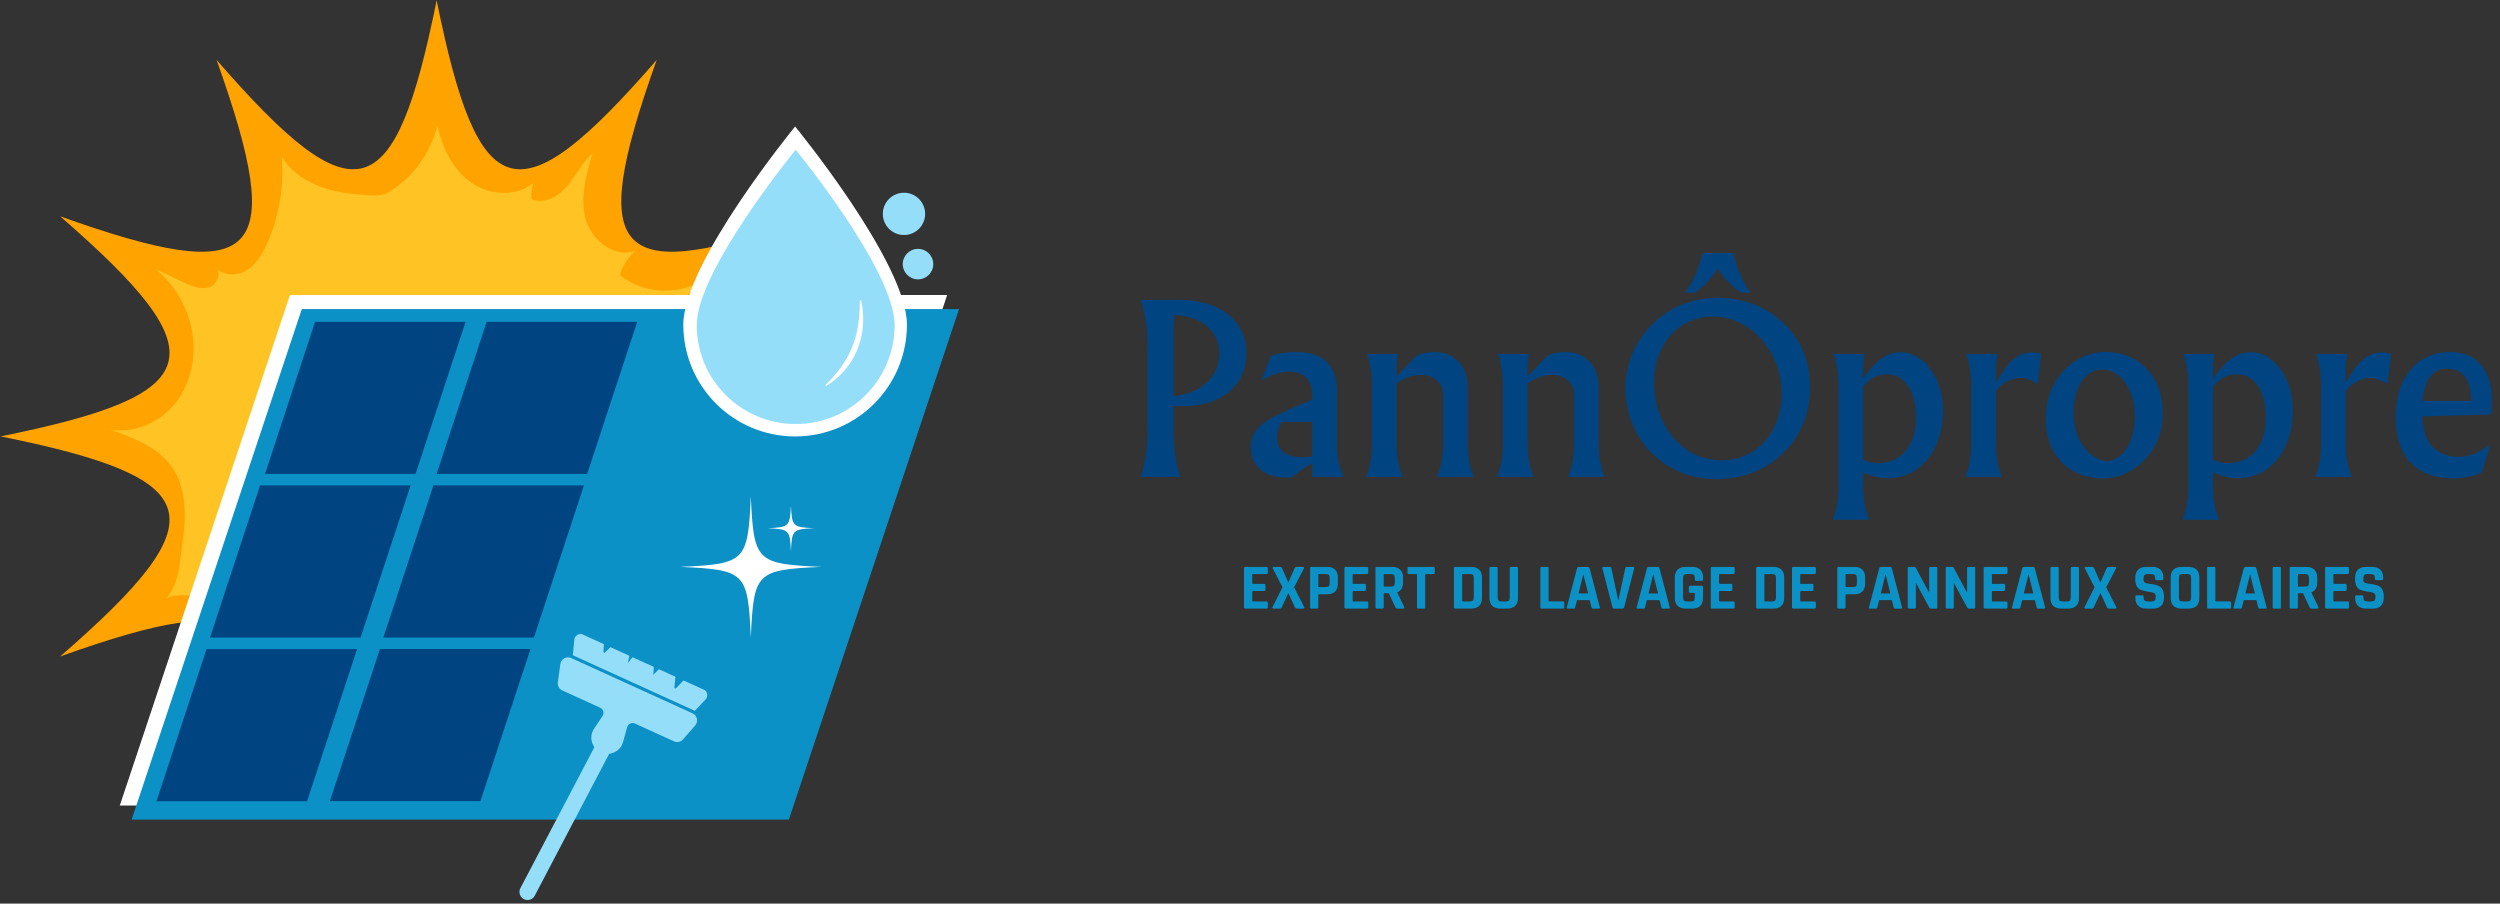 <?xml version="1.0" encoding="utf-8"?>
<svg xmlns="http://www.w3.org/2000/svg" height="2880" preserveAspectRatio="xMidYMid meet" version="1.2" viewBox="0 0 5976 2160" width="7968" zoomAndPan="magnify">
  <rect x="0" y="0" width="5976" height="2160" fill="#333333" stroke="none"/>
  <defs>
    <clipPath id="e6377294a8">
      <path d="M 1.383 0.789 L 2033.988 0.789 L 2033.988 1921.805 L 1.383 1921.805 Z M 1.383 0.789"/>
    </clipPath>
    <clipPath id="aa48a92f16">
      <path d="M 286.336 705.211 L 2264.625 705.211 L 2264.625 1925.555 L 286.336 1925.555 Z M 286.336 705.211"/>
    </clipPath>
    <clipPath id="f5e09f7b15">
      <path d="M 693.117 705.211 L 2264.094 705.211 L 1857.312 1925.555 L 286.336 1925.555 Z M 693.117 705.211"/>
    </clipPath>
    <clipPath id="3e65510647">
      <path d="M 314.676 738.801 L 2292.965 738.801 L 2292.965 1959.145 L 314.676 1959.145 Z M 314.676 738.801"/>
    </clipPath>
    <clipPath id="3f1b3ced0a">
      <path d="M 721.457 738.801 L 2292.434 738.801 L 1885.652 1959.145 L 314.676 1959.145 Z M 721.457 738.801"/>
    </clipPath>
    <clipPath id="6cb6db6757">
      <path d="M 1633.512 302.262 L 2168 302.262 L 2168 1043.078 L 1633.512 1043.078 Z M 1633.512 302.262"/>
    </clipPath>
    <clipPath id="cd8f7eeb47">
      <path d="M 1665.57 357.809 L 2139 357.809 L 2139 1013.387 L 1665.57 1013.387 Z M 1665.57 357.809"/>
    </clipPath>
    <clipPath id="a5cc05ecaf">
      <path d="M 2110.305 460.668 L 2211.441 460.668 L 2211.441 561.805 L 2110.305 561.805 Z M 2110.305 460.668"/>
    </clipPath>
    <clipPath id="8e551490d4">
      <path d="M 2160.875 460.668 C 2132.945 460.668 2110.305 483.309 2110.305 511.234 C 2110.305 539.164 2132.945 561.805 2160.875 561.805 C 2188.801 561.805 2211.441 539.164 2211.441 511.234 C 2211.441 483.309 2188.801 460.668 2160.875 460.668 Z M 2160.875 460.668"/>
    </clipPath>
    <clipPath id="8f998759c1">
      <path d="M 2157.961 594.863 L 2230.879 594.863 L 2230.879 667.781 L 2157.961 667.781 Z M 2157.961 594.863"/>
    </clipPath>
    <clipPath id="56599ee80b">
      <path d="M 2194.418 594.863 C 2174.285 594.863 2157.961 611.188 2157.961 631.324 C 2157.961 651.457 2174.285 667.781 2194.418 667.781 C 2214.555 667.781 2230.879 651.457 2230.879 631.324 C 2230.879 611.188 2214.555 594.863 2194.418 594.863 Z M 2194.418 594.863"/>
    </clipPath>
    <clipPath id="e8ab6e78cd">
      <path d="M 374.016 1551.703 L 854 1551.703 L 854 1915.359 L 374.016 1915.359 Z M 374.016 1551.703"/>
    </clipPath>
    <clipPath id="267368ad93">
      <path d="M 493.656 1551.703 L 853.543 1551.703 L 733.906 1915.359 L 374.016 1915.359 Z M 493.656 1551.703"/>
    </clipPath>
    <clipPath id="8f8bc8730f">
      <path d="M 501.973 1160.359 L 982 1160.359 L 982 1524.016 L 501.973 1524.016 Z M 501.973 1160.359"/>
    </clipPath>
    <clipPath id="a35ced5f2a">
      <path d="M 621.609 1160.359 L 981.5 1160.359 L 861.863 1524.016 L 501.973 1524.016 Z M 621.609 1160.359"/>
    </clipPath>
    <clipPath id="e04d87b8dc">
      <path d="M 633.449 769.285 L 1113 769.285 L 1113 1132.941 L 633.449 1132.941 Z M 633.449 769.285"/>
    </clipPath>
    <clipPath id="254c361e8f">
      <path d="M 753.086 769.285 L 1112.977 769.285 L 993.336 1132.941 L 633.449 1132.941 Z M 753.086 769.285"/>
    </clipPath>
    <clipPath id="63ad2953f2">
      <path d="M 1043.664 769.285 L 1523.805 769.285 L 1523.805 1132.941 L 1043.664 1132.941 Z M 1043.664 769.285"/>
    </clipPath>
    <clipPath id="465dbe4e08">
      <path d="M 1163.305 769.285 L 1523.191 769.285 L 1403.555 1132.941 L 1043.664 1132.941 Z M 1163.305 769.285"/>
    </clipPath>
    <clipPath id="11e794279c">
      <path d="M 916.32 1160.359 L 1396 1160.359 L 1396 1524.016 L 916.32 1524.016 Z M 916.32 1160.359"/>
    </clipPath>
    <clipPath id="1b07e3eedf">
      <path d="M 1035.961 1160.359 L 1395.848 1160.359 L 1276.211 1524.016 L 916.32 1524.016 Z M 1035.961 1160.359"/>
    </clipPath>
    <clipPath id="f96e6fd0b3">
      <path d="M 788.469 1551.438 L 1268 1551.438 L 1268 1915.094 L 788.469 1915.094 Z M 788.469 1551.438"/>
    </clipPath>
    <clipPath id="327a1da9c7">
      <path d="M 908.105 1551.438 L 1267.996 1551.438 L 1148.359 1915.094 L 788.469 1915.094 Z M 908.105 1551.438"/>
    </clipPath>
    <clipPath id="4e12b3e442">
      <path d="M 1972 713 L 2064 713 L 2064 929 L 1972 929 Z M 1972 713"/>
    </clipPath>
    <clipPath id="b2dc49a7e9">
      <path d="M 2016.824 950.625 L 1963.051 928.57 L 2054.805 704.883 L 2108.574 726.938 Z M 2016.824 950.625"/>
    </clipPath>
    <clipPath id="02cda732a2">
      <path d="M 2027.715 924.07 L 2097.66 753.551 C 2103.676 738.883 2096.664 722.117 2081.996 716.102 C 2067.328 710.086 2050.562 717.098 2044.547 731.766 L 1974.602 902.285 C 1968.586 916.953 1975.602 933.719 1990.266 939.734 C 2004.934 945.75 2021.699 938.738 2027.715 924.07 Z M 2027.715 924.07"/>
    </clipPath>
    <clipPath id="059cd1ace9">
      <path d="M 2016.824 950.625 L 1963.77 928.867 L 2055.52 705.176 L 2108.574 726.938 Z M 2016.824 950.625"/>
    </clipPath>
    <clipPath id="042198c3e0">
      <path d="M 2016.824 950.625 L 1963.77 928.867 L 2055.52 705.176 L 2108.574 726.938 Z M 2016.824 950.625"/>
    </clipPath>
    <clipPath id="36678bde97">
      <path d="M 1625.852 1186.156 L 1963.715 1186.156 L 1963.715 1524 L 1625.852 1524 Z M 1625.852 1186.156"/>
    </clipPath>
    <clipPath id="580701ea43">
      <path d="M 1900.875 1132.941 L 2029.438 1132.941 L 2029.438 1261.504 L 1900.875 1261.504 Z M 1900.875 1132.941"/>
    </clipPath>
    <clipPath id="3119299b99">
      <path d="M 1965.156 1132.941 C 1929.656 1132.941 1900.875 1161.719 1900.875 1197.223 C 1900.875 1232.723 1929.656 1261.504 1965.156 1261.504 C 2000.66 1261.504 2029.438 1232.723 2029.438 1197.223 C 2029.438 1161.719 2000.66 1132.941 1965.156 1132.941 Z M 1965.156 1132.941"/>
    </clipPath>
    <clipPath id="91e6c69496">
      <path d="M 1789.297 1093.336 L 1917.863 1093.336 L 1917.863 1221.898 L 1789.297 1221.898 Z M 1789.297 1093.336"/>
    </clipPath>
    <clipPath id="c39ac2184e">
      <path d="M 1853.582 1093.336 C 1818.078 1093.336 1789.297 1122.117 1789.297 1157.617 C 1789.297 1193.121 1818.078 1221.898 1853.582 1221.898 C 1889.082 1221.898 1917.863 1193.121 1917.863 1157.617 C 1917.863 1122.117 1889.082 1093.336 1853.582 1093.336 Z M 1853.582 1093.336"/>
    </clipPath>
    <clipPath id="c8ca5c378b">
      <path d="M 1636.254 1363.312 L 1764.816 1363.312 L 1764.816 1491.875 L 1636.254 1491.875 Z M 1636.254 1363.312"/>
    </clipPath>
    <clipPath id="52fbb1fefc">
      <path d="M 1700.535 1363.312 C 1665.031 1363.312 1636.254 1392.094 1636.254 1427.594 C 1636.254 1463.098 1665.031 1491.875 1700.535 1491.875 C 1736.035 1491.875 1764.816 1463.098 1764.816 1427.594 C 1764.816 1392.094 1736.035 1363.312 1700.535 1363.312 Z M 1700.535 1363.312"/>
    </clipPath>
    <clipPath id="938bede856">
      <path d="M 1636.254 1176.625 L 1764.816 1176.625 L 1764.816 1305.188 L 1636.254 1305.188 Z M 1636.254 1176.625"/>
    </clipPath>
    <clipPath id="15ea12a9de">
      <path d="M 1700.535 1176.625 C 1665.031 1176.625 1636.254 1205.402 1636.254 1240.906 C 1636.254 1276.406 1665.031 1305.188 1700.535 1305.188 C 1736.035 1305.188 1764.816 1276.406 1764.816 1240.906 C 1764.816 1205.402 1736.035 1176.625 1700.535 1176.625 Z M 1700.535 1176.625"/>
    </clipPath>
    <clipPath id="47ad3849f0">
      <path d="M 1369 1515 L 1691 1515 L 1691 1700 L 1369 1700 Z M 1369 1515"/>
    </clipPath>
    <clipPath id="541d9e16f7">
      <path d="M 1601.586 1874.125 L 1272.281 1724.055 L 1371.258 1506.871 L 1700.559 1656.941 Z M 1601.586 1874.125"/>
    </clipPath>
    <clipPath id="fad2d11fc9">
      <path d="M 1601.586 1874.125 L 1272.281 1724.055 L 1371.258 1506.871 L 1700.559 1656.941 Z M 1601.586 1874.125"/>
    </clipPath>
    <clipPath id="29135818ae">
      <path d="M 1440 1757 L 1461 1757 L 1461 1777 L 1440 1777 Z M 1440 1757"/>
    </clipPath>
    <clipPath id="eadd894fc2">
      <path d="M 1601.586 1874.125 L 1272.281 1724.055 L 1371.258 1506.871 L 1700.559 1656.941 Z M 1601.586 1874.125"/>
    </clipPath>
    <clipPath id="1dfe7bf397">
      <path d="M 1601.586 1874.125 L 1272.281 1724.055 L 1371.258 1506.871 L 1700.559 1656.941 Z M 1601.586 1874.125"/>
    </clipPath>
    <clipPath id="315eeebd0a">
      <path d="M 1333 1571 L 1667 1571 L 1667 1802 L 1333 1802 Z M 1333 1571"/>
    </clipPath>
    <clipPath id="2ee00d3d1e">
      <path d="M 1601.586 1874.125 L 1272.281 1724.055 L 1371.258 1506.871 L 1700.559 1656.941 Z M 1601.586 1874.125"/>
    </clipPath>
    <clipPath id="aa8959696b">
      <path d="M 1601.586 1874.125 L 1272.281 1724.055 L 1371.258 1506.871 L 1700.559 1656.941 Z M 1601.586 1874.125"/>
    </clipPath>
    <clipPath id="47730f72eb">
      <path d="M 1041 1484 L 1705 1484 L 1705 2159 L 1041 2159 Z M 1041 1484"/>
    </clipPath>
    <clipPath id="b9aebd9dcd">
      <path d="M 1419.098 1733.531 L 1459.566 1733.531 L 1459.566 1774.004 L 1419.098 1774.004 Z M 1419.098 1733.531"/>
    </clipPath>
    <clipPath id="f4b245e5d7">
      <path d="M 1439.332 1733.531 C 1428.156 1733.531 1419.098 1742.59 1419.098 1753.766 C 1419.098 1764.941 1428.156 1774.004 1439.332 1774.004 C 1450.508 1774.004 1459.566 1764.941 1459.566 1753.766 C 1459.566 1742.59 1450.508 1733.531 1439.332 1733.531 Z M 1439.332 1733.531"/>
    </clipPath>
  </defs>
  <g id="e44f31ad7a">
    <g style="fill:#0b91c6;fill-opacity:1;">
      <g transform="translate(2963.576, 1454.787)">
        <path d="M 64.016 0 L 13.328 0 C 11.16 0 10.078 -1.082 10.078 -3.25 L 10.078 -96.406 C 10.078 -98.57 11.16 -99.656 13.328 -99.656 L 64.016 -99.656 C 66.078 -99.656 67.109 -98.57 67.109 -96.406 L 67.109 -85.859 C 67.109 -83.691 66.078 -82.609 64.016 -82.609 L 31.609 -82.609 C 30.367 -82.609 29.75 -82.039 29.75 -80.906 L 29.75 -60.75 C 29.75 -59.613 30.367 -59.047 31.609 -59.047 L 58.125 -59.047 C 60.289 -59.047 61.375 -57.961 61.375 -55.797 L 61.375 -45.25 C 61.375 -43.082 60.289 -42 58.125 -42 L 31.609 -42 C 30.367 -42 29.75 -41.43 29.75 -40.297 L 29.75 -18.75 C 29.75 -17.613 30.367 -17.047 31.609 -17.047 L 64.016 -17.047 C 66.078 -17.047 67.109 -15.961 67.109 -13.797 L 67.109 -3.25 C 67.109 -1.082 66.078 0 64.016 0 Z M 64.016 0" style="stroke:none"/>
      </g>
    </g>
    <g style="fill:#0b91c6;fill-opacity:1;">
      <g transform="translate(3037.813, 1454.787)">
        <path d="M 21.391 0 L 6.047 0 C 5.016 0 4.289 -0.332 3.875 -1 C 3.457 -1.676 3.457 -2.477 3.875 -3.406 L 27.891 -50.984 L 4.656 -96.25 C 4.238 -97.07 4.234 -97.844 4.641 -98.562 C 5.055 -99.289 5.781 -99.656 6.812 -99.656 L 21.703 -99.656 C 24.285 -99.656 25.988 -98.57 26.812 -96.406 L 41.531 -63.078 L 42.156 -63.078 L 56.719 -96.406 C 57.758 -98.57 59.414 -99.656 61.688 -99.656 L 76.875 -99.656 C 77.906 -99.656 78.648 -99.266 79.109 -98.484 C 79.578 -97.711 79.609 -96.914 79.203 -96.094 L 55.641 -50.984 L 79.656 -3.562 C 80.176 -2.531 80.227 -1.676 79.812 -1 C 79.406 -0.332 78.633 0 77.5 0 L 62 0 C 59.82 0 58.32 -1.031 57.5 -3.094 L 42.156 -36.578 L 41.531 -36.578 L 26.031 -3.094 C 25.102 -1.031 23.555 0 21.391 0 Z M 21.391 0" style="stroke:none"/>
      </g>
    </g>
    <g style="fill:#0b91c6;fill-opacity:1;">
      <g transform="translate(3121.504, 1454.787)">
        <path d="M 26.5 0 L 13.328 0 C 11.16 0 10.078 -1.082 10.078 -3.25 L 10.078 -96.406 C 10.078 -98.57 11.16 -99.656 13.328 -99.656 L 51.141 -99.656 C 59.203 -99.656 65.453 -97.457 69.891 -93.062 C 74.336 -88.676 76.562 -82.453 76.562 -74.391 L 76.562 -59.516 C 76.562 -51.453 74.336 -45.223 69.891 -40.828 C 65.453 -36.441 59.203 -34.25 51.141 -34.25 L 31.609 -34.25 C 30.367 -34.25 29.75 -33.68 29.75 -32.547 L 29.75 -3.25 C 29.75 -1.082 28.664 0 26.5 0 Z M 31.469 -51.453 L 47.891 -51.453 C 51.191 -51.453 53.516 -52.148 54.859 -53.547 C 56.203 -54.941 56.875 -57.238 56.875 -60.438 L 56.875 -73.469 C 56.875 -76.77 56.203 -79.117 54.859 -80.516 C 53.516 -81.91 51.191 -82.609 47.891 -82.609 L 31.469 -82.609 C 30.32 -82.609 29.75 -82.039 29.75 -80.906 L 29.75 -53.156 C 29.75 -52.02 30.32 -51.453 31.469 -51.453 Z M 31.469 -51.453" style="stroke:none"/>
      </g>
    </g>
    <g style="fill:#0b91c6;fill-opacity:1;">
      <g transform="translate(3203.645, 1454.787)">
        <path d="M 64.016 0 L 13.328 0 C 11.16 0 10.078 -1.082 10.078 -3.25 L 10.078 -96.406 C 10.078 -98.57 11.16 -99.656 13.328 -99.656 L 64.016 -99.656 C 66.078 -99.656 67.109 -98.57 67.109 -96.406 L 67.109 -85.859 C 67.109 -83.691 66.078 -82.609 64.016 -82.609 L 31.609 -82.609 C 30.367 -82.609 29.75 -82.039 29.75 -80.906 L 29.75 -60.75 C 29.75 -59.613 30.367 -59.047 31.609 -59.047 L 58.125 -59.047 C 60.289 -59.047 61.375 -57.961 61.375 -55.797 L 61.375 -45.25 C 61.375 -43.082 60.289 -42 58.125 -42 L 31.609 -42 C 30.367 -42 29.75 -41.43 29.75 -40.297 L 29.75 -18.75 C 29.75 -17.613 30.367 -17.047 31.609 -17.047 L 64.016 -17.047 C 66.078 -17.047 67.109 -15.961 67.109 -13.797 L 67.109 -3.25 C 67.109 -1.082 66.078 0 64.016 0 Z M 64.016 0" style="stroke:none"/>
      </g>
    </g>
    <g style="fill:#0b91c6;fill-opacity:1;">
      <g transform="translate(3277.882, 1454.787)">
        <path d="M 26.5 0 L 13.328 0 C 11.16 0 10.078 -1.082 10.078 -3.25 L 10.078 -96.406 C 10.078 -98.57 11.16 -99.656 13.328 -99.656 L 50.219 -99.656 C 58.27 -99.656 64.566 -97.43 69.109 -92.984 C 73.66 -88.547 75.938 -82.297 75.938 -74.234 L 75.938 -62.156 C 75.938 -50.477 71.344 -42.727 62.156 -38.906 L 62.156 -38.281 L 78.734 -3.719 C 79.66 -1.238 78.781 0 76.094 0 L 63.547 0 C 61.68 0 60.336 -0.203 59.516 -0.609 C 58.691 -1.023 58.02 -1.906 57.5 -3.25 L 42 -36.734 L 31.609 -36.734 C 30.367 -36.734 29.75 -36.164 29.75 -35.031 L 29.75 -3.25 C 29.75 -1.082 28.664 0 26.5 0 Z M 31.469 -52.547 L 46.656 -52.547 C 49.957 -52.547 52.383 -53.238 53.938 -54.625 C 55.488 -56.02 56.266 -58.27 56.266 -61.375 L 56.266 -73.469 C 56.266 -76.664 55.488 -78.988 53.938 -80.438 C 52.383 -81.883 49.957 -82.609 46.656 -82.609 L 31.469 -82.609 C 30.32 -82.609 29.75 -82.039 29.75 -80.906 L 29.75 -54.25 C 29.75 -53.113 30.32 -52.547 31.469 -52.547 Z M 31.469 -52.547" style="stroke:none"/>
      </g>
    </g>
    <g style="fill:#0b91c6;fill-opacity:1;">
      <g transform="translate(3362.658, 1454.787)">
        <path d="M 40.922 0 L 27.891 0 C 25.617 0 24.484 -1.082 24.484 -3.25 L 24.484 -80.906 C 24.484 -82.039 23.914 -82.609 22.781 -82.609 L 5.109 -82.609 C 2.941 -82.609 1.859 -83.691 1.859 -85.859 L 1.859 -96.406 C 1.859 -98.57 2.941 -99.656 5.109 -99.656 L 63.703 -99.656 C 65.867 -99.656 66.953 -98.57 66.953 -96.406 L 66.953 -85.859 C 66.953 -83.691 65.867 -82.609 63.703 -82.609 L 46.031 -82.609 C 44.789 -82.609 44.172 -82.039 44.172 -80.906 L 44.172 -3.25 C 44.172 -1.082 43.086 0 40.922 0 Z M 40.922 0" style="stroke:none"/>
      </g>
    </g>
    <g style="fill:#0b91c6;fill-opacity:1;">
      <g transform="translate(3431.315, 1454.787)">
        <path d="" style="stroke:none"/>
      </g>
      <g transform="translate(3465.411, 1454.787)">
        <path d="M 31.469 -17.047 L 48.359 -17.047 C 51.66 -17.047 54.008 -17.742 55.406 -19.141 C 56.801 -20.535 57.5 -22.883 57.5 -26.188 L 57.5 -73.469 C 57.5 -76.77 56.801 -79.117 55.406 -80.516 C 54.008 -81.91 51.66 -82.609 48.359 -82.609 L 31.469 -82.609 C 30.32 -82.609 29.75 -82.039 29.75 -80.906 L 29.75 -18.75 C 29.75 -17.613 30.32 -17.047 31.469 -17.047 Z M 10.078 -3.25 L 10.078 -96.406 C 10.078 -98.57 11.16 -99.656 13.328 -99.656 L 51.609 -99.656 C 59.672 -99.656 65.945 -97.457 70.438 -93.062 C 74.938 -88.676 77.188 -82.453 77.188 -74.391 L 77.188 -25.266 C 77.188 -17.203 74.938 -10.973 70.438 -6.578 C 65.945 -2.191 59.672 0 51.609 0 L 13.328 0 C 11.16 0 10.078 -1.082 10.078 -3.25 Z M 10.078 -3.25" style="stroke:none"/>
      </g>
    </g>
    <g style="fill:#0b91c6;fill-opacity:1;">
      <g transform="translate(3551.117, 1454.787)">
        <path d="M 61.062 -99.656 L 74.078 -99.656 C 76.359 -99.656 77.5 -98.625 77.5 -96.562 L 77.5 -25.266 C 77.5 -17.203 75.25 -10.973 70.75 -6.578 C 66.258 -2.191 59.984 0 51.922 0 L 34.875 0 C 26.707 0 20.398 -2.164 15.953 -6.5 C 11.516 -10.844 9.297 -17.098 9.297 -25.266 L 9.297 -96.406 C 9.297 -98.57 10.379 -99.656 12.547 -99.656 L 25.734 -99.656 C 27.898 -99.656 28.984 -98.57 28.984 -96.406 L 28.984 -26.188 C 28.984 -22.883 29.68 -20.535 31.078 -19.141 C 32.473 -17.742 34.77 -17.047 37.969 -17.047 L 48.672 -17.047 C 51.973 -17.047 54.32 -17.742 55.719 -19.141 C 57.113 -20.535 57.812 -22.883 57.812 -26.188 L 57.812 -96.406 C 57.812 -98.57 58.895 -99.656 61.062 -99.656 Z M 61.062 -99.656" style="stroke:none"/>
      </g>
      <g transform="translate(3637.908, 1454.787)">
        <path d="" style="stroke:none"/>
      </g>
      <g transform="translate(3672.004, 1454.787)">
        <path d="M 64.312 0 L 13.328 0 C 11.16 0 10.078 -1.082 10.078 -3.25 L 10.078 -96.406 C 10.078 -98.57 11.16 -99.656 13.328 -99.656 L 26.5 -99.656 C 28.664 -99.656 29.75 -98.57 29.75 -96.406 L 29.75 -18.906 C 29.75 -17.77 30.367 -17.203 31.609 -17.203 L 64.312 -17.203 C 66.383 -17.203 67.422 -16.066 67.422 -13.797 L 67.422 -3.25 C 67.422 -1.082 66.383 0 64.312 0 Z M 64.312 0" style="stroke:none"/>
      </g>
    </g>
    <g style="fill:#0b91c6;fill-opacity:1;">
      <g transform="translate(3741.592, 1454.787)">
        <path d="M 20.453 0 L 5.578 0 C 3.723 0 3.102 -1.082 3.719 -3.25 L 28.203 -96.406 C 28.93 -98.57 30.484 -99.656 32.859 -99.656 L 53.469 -99.656 C 56.051 -99.656 57.602 -98.57 58.125 -96.406 L 82.609 -3.25 C 83.223 -1.082 82.602 0 80.75 0 L 65.875 0 C 64.727 0 63.945 -0.227 63.531 -0.688 C 63.125 -1.156 62.816 -2.008 62.609 -3.25 L 58.281 -20.297 L 28.047 -20.297 L 23.719 -3.25 C 23.508 -2.008 23.172 -1.156 22.703 -0.688 C 22.234 -0.227 21.484 0 20.453 0 Z M 42.938 -80.906 L 31.766 -36.109 L 54.703 -36.109 L 43.547 -80.906 Z M 42.938 -80.906" style="stroke:none"/>
      </g>
    </g>
    <g style="fill:#0b91c6;fill-opacity:1;">
      <g transform="translate(3827.917, 1454.787)">
        <path d="M 50.688 0 L 30.375 0 C 28.207 0 26.914 -1.082 26.5 -3.25 L 2.484 -96.094 C 1.754 -98.469 2.785 -99.656 5.578 -99.656 L 20.141 -99.656 C 22.211 -99.656 23.457 -98.57 23.875 -96.406 L 40.141 -20.141 L 40.766 -20.141 L 57.031 -96.406 C 57.445 -98.57 58.688 -99.656 60.75 -99.656 L 75.328 -99.656 C 77.91 -99.656 78.941 -98.469 78.422 -96.094 L 54.406 -3.25 C 53.883 -1.082 52.645 0 50.688 0 Z M 50.688 0" style="stroke:none"/>
      </g>
    </g>
    <g style="fill:#0b91c6;fill-opacity:1;">
      <g transform="translate(3908.664, 1454.787)">
        <path d="M 20.453 0 L 5.578 0 C 3.723 0 3.102 -1.082 3.719 -3.25 L 28.203 -96.406 C 28.93 -98.57 30.484 -99.656 32.859 -99.656 L 53.469 -99.656 C 56.051 -99.656 57.602 -98.57 58.125 -96.406 L 82.609 -3.25 C 83.223 -1.082 82.602 0 80.75 0 L 65.875 0 C 64.727 0 63.945 -0.227 63.531 -0.688 C 63.125 -1.156 62.816 -2.008 62.609 -3.25 L 58.281 -20.297 L 28.047 -20.297 L 23.719 -3.25 C 23.508 -2.008 23.172 -1.156 22.703 -0.688 C 22.234 -0.227 21.484 0 20.453 0 Z M 42.938 -80.906 L 31.766 -36.109 L 54.703 -36.109 L 43.547 -80.906 Z M 42.938 -80.906" style="stroke:none"/>
      </g>
    </g>
    <g style="fill:#0b91c6;fill-opacity:1;">
      <g transform="translate(3994.989, 1454.787)">
        <path d="M 50.531 0 L 34.094 0 C 25.938 0 19.633 -2.164 15.188 -6.5 C 10.75 -10.844 8.531 -17.098 8.531 -25.266 L 8.531 -74.391 C 8.531 -82.555 10.75 -88.805 15.188 -93.141 C 19.633 -97.484 25.938 -99.656 34.094 -99.656 L 50.531 -99.656 C 58.582 -99.656 64.828 -97.457 69.266 -93.062 C 73.711 -88.676 75.938 -82.453 75.938 -74.391 L 75.938 -69.75 C 75.938 -67.469 74.852 -66.328 72.688 -66.328 L 59.516 -66.328 C 57.348 -66.328 56.266 -67.469 56.266 -69.75 L 56.266 -73.469 C 56.266 -76.77 55.594 -79.117 54.25 -80.516 C 52.906 -81.91 50.578 -82.609 47.266 -82.609 L 37.203 -82.609 C 33.992 -82.609 31.691 -81.91 30.297 -80.516 C 28.898 -79.117 28.203 -76.77 28.203 -73.469 L 28.203 -26.188 C 28.203 -22.883 28.898 -20.535 30.297 -19.141 C 31.691 -17.742 33.992 -17.047 37.203 -17.047 L 47.266 -17.047 C 50.578 -17.047 52.906 -17.742 54.25 -19.141 C 55.594 -20.535 56.266 -22.883 56.266 -26.188 L 56.266 -35.953 C 56.266 -37.086 55.691 -37.656 54.547 -37.656 L 45.25 -37.656 C 43.082 -37.656 42 -38.742 42 -40.922 L 42 -51.453 C 42 -53.617 43.082 -54.703 45.25 -54.703 L 72.375 -54.703 C 74.75 -54.703 75.938 -53.516 75.938 -51.141 L 75.938 -25.266 C 75.938 -17.203 73.711 -10.973 69.266 -6.578 C 64.828 -2.191 58.582 0 50.531 0 Z M 50.531 0" style="stroke:none"/>
      </g>
      <g transform="translate(4079.455, 1454.787)">
        <path d="M 64.016 0 L 13.328 0 C 11.16 0 10.078 -1.082 10.078 -3.25 L 10.078 -96.406 C 10.078 -98.57 11.16 -99.656 13.328 -99.656 L 64.016 -99.656 C 66.078 -99.656 67.109 -98.57 67.109 -96.406 L 67.109 -85.859 C 67.109 -83.691 66.078 -82.609 64.016 -82.609 L 31.609 -82.609 C 30.367 -82.609 29.75 -82.039 29.75 -80.906 L 29.75 -60.75 C 29.75 -59.613 30.367 -59.047 31.609 -59.047 L 58.125 -59.047 C 60.289 -59.047 61.375 -57.961 61.375 -55.797 L 61.375 -45.25 C 61.375 -43.082 60.289 -42 58.125 -42 L 31.609 -42 C 30.367 -42 29.75 -41.43 29.75 -40.297 L 29.75 -18.75 C 29.75 -17.613 30.367 -17.047 31.609 -17.047 L 64.016 -17.047 C 66.078 -17.047 67.109 -15.961 67.109 -13.797 L 67.109 -3.25 C 67.109 -1.082 66.078 0 64.016 0 Z M 64.016 0" style="stroke:none"/>
      </g>
    </g>
    <g style="fill:#0b91c6;fill-opacity:1;">
      <g transform="translate(4153.692, 1454.787)">
        <path d="" style="stroke:none"/>
      </g>
      <g transform="translate(4187.788, 1454.787)">
        <path d="M 31.469 -17.047 L 48.359 -17.047 C 51.66 -17.047 54.008 -17.742 55.406 -19.141 C 56.801 -20.535 57.5 -22.883 57.5 -26.188 L 57.5 -73.469 C 57.5 -76.77 56.801 -79.117 55.406 -80.516 C 54.008 -81.91 51.66 -82.609 48.359 -82.609 L 31.469 -82.609 C 30.32 -82.609 29.75 -82.039 29.75 -80.906 L 29.75 -18.75 C 29.75 -17.613 30.32 -17.047 31.469 -17.047 Z M 10.078 -3.25 L 10.078 -96.406 C 10.078 -98.57 11.16 -99.656 13.328 -99.656 L 51.609 -99.656 C 59.672 -99.656 65.945 -97.457 70.438 -93.062 C 74.938 -88.676 77.188 -82.453 77.188 -74.391 L 77.188 -25.266 C 77.188 -17.203 74.938 -10.973 70.438 -6.578 C 65.945 -2.191 59.672 0 51.609 0 L 13.328 0 C 11.16 0 10.078 -1.082 10.078 -3.25 Z M 10.078 -3.25" style="stroke:none"/>
      </g>
    </g>
    <g style="fill:#0b91c6;fill-opacity:1;">
      <g transform="translate(4273.494, 1454.787)">
        <path d="M 64.016 0 L 13.328 0 C 11.16 0 10.078 -1.082 10.078 -3.25 L 10.078 -96.406 C 10.078 -98.57 11.16 -99.656 13.328 -99.656 L 64.016 -99.656 C 66.078 -99.656 67.109 -98.57 67.109 -96.406 L 67.109 -85.859 C 67.109 -83.691 66.078 -82.609 64.016 -82.609 L 31.609 -82.609 C 30.367 -82.609 29.75 -82.039 29.75 -80.906 L 29.75 -60.75 C 29.75 -59.613 30.367 -59.047 31.609 -59.047 L 58.125 -59.047 C 60.289 -59.047 61.375 -57.961 61.375 -55.797 L 61.375 -45.25 C 61.375 -43.082 60.289 -42 58.125 -42 L 31.609 -42 C 30.367 -42 29.75 -41.43 29.75 -40.297 L 29.75 -18.75 C 29.75 -17.613 30.367 -17.047 31.609 -17.047 L 64.016 -17.047 C 66.078 -17.047 67.109 -15.961 67.109 -13.797 L 67.109 -3.25 C 67.109 -1.082 66.078 0 64.016 0 Z M 64.016 0" style="stroke:none"/>
      </g>
    </g>
    <g style="fill:#0b91c6;fill-opacity:1;">
      <g transform="translate(4347.731, 1454.787)">
        <path d="" style="stroke:none"/>
      </g>
      <g transform="translate(4381.827, 1454.787)">
        <path d="M 26.5 0 L 13.328 0 C 11.16 0 10.078 -1.082 10.078 -3.25 L 10.078 -96.406 C 10.078 -98.57 11.16 -99.656 13.328 -99.656 L 51.141 -99.656 C 59.203 -99.656 65.453 -97.457 69.891 -93.062 C 74.336 -88.676 76.562 -82.453 76.562 -74.391 L 76.562 -59.516 C 76.562 -51.453 74.336 -45.223 69.891 -40.828 C 65.453 -36.441 59.203 -34.25 51.141 -34.25 L 31.609 -34.25 C 30.367 -34.25 29.75 -33.68 29.75 -32.547 L 29.75 -3.25 C 29.75 -1.082 28.664 0 26.5 0 Z M 31.469 -51.453 L 47.891 -51.453 C 51.191 -51.453 53.516 -52.148 54.859 -53.547 C 56.203 -54.941 56.875 -57.238 56.875 -60.438 L 56.875 -73.469 C 56.875 -76.77 56.203 -79.117 54.859 -80.516 C 53.516 -81.91 51.191 -82.609 47.891 -82.609 L 31.469 -82.609 C 30.32 -82.609 29.75 -82.039 29.75 -80.906 L 29.75 -53.156 C 29.75 -52.02 30.32 -51.453 31.469 -51.453 Z M 31.469 -51.453" style="stroke:none"/>
      </g>
      <g transform="translate(4463.968, 1454.787)">
        <path d="M 20.453 0 L 5.578 0 C 3.723 0 3.102 -1.082 3.719 -3.25 L 28.203 -96.406 C 28.93 -98.57 30.484 -99.656 32.859 -99.656 L 53.469 -99.656 C 56.051 -99.656 57.602 -98.57 58.125 -96.406 L 82.609 -3.25 C 83.223 -1.082 82.602 0 80.75 0 L 65.875 0 C 64.727 0 63.945 -0.227 63.531 -0.688 C 63.125 -1.156 62.816 -2.008 62.609 -3.25 L 58.281 -20.297 L 28.047 -20.297 L 23.719 -3.25 C 23.508 -2.008 23.172 -1.156 22.703 -0.688 C 22.234 -0.227 21.484 0 20.453 0 Z M 42.938 -80.906 L 31.766 -36.109 L 54.703 -36.109 L 43.547 -80.906 Z M 42.938 -80.906" style="stroke:none"/>
      </g>
    </g>
    <g style="fill:#0b91c6;fill-opacity:1;">
      <g transform="translate(4550.294, 1454.787)">
        <path d="M 26.188 0 L 13.328 0 C 11.16 0 10.078 -1.082 10.078 -3.25 L 10.078 -96.406 C 10.078 -98.57 11.16 -99.656 13.328 -99.656 L 24.953 -99.656 C 27.117 -99.656 28.566 -98.93 29.297 -97.484 L 60.594 -38.75 L 61.219 -38.75 L 61.219 -96.406 C 61.219 -98.57 62.301 -99.656 64.469 -99.656 L 77.344 -99.656 C 79.508 -99.656 80.594 -98.57 80.594 -96.406 L 80.594 -3.25 C 80.594 -1.082 79.508 0 77.344 0 L 66.016 0 C 63.742 0 62.094 -1.031 61.062 -3.094 L 30.062 -60.75 L 29.453 -60.75 L 29.453 -3.25 C 29.453 -1.082 28.363 0 26.188 0 Z M 26.188 0" style="stroke:none"/>
      </g>
    </g>
    <g style="fill:#0b91c6;fill-opacity:1;">
      <g transform="translate(4640.959, 1454.787)">
        <path d="M 26.188 0 L 13.328 0 C 11.16 0 10.078 -1.082 10.078 -3.25 L 10.078 -96.406 C 10.078 -98.57 11.16 -99.656 13.328 -99.656 L 24.953 -99.656 C 27.117 -99.656 28.566 -98.93 29.297 -97.484 L 60.594 -38.75 L 61.219 -38.75 L 61.219 -96.406 C 61.219 -98.57 62.301 -99.656 64.469 -99.656 L 77.344 -99.656 C 79.508 -99.656 80.594 -98.57 80.594 -96.406 L 80.594 -3.25 C 80.594 -1.082 79.508 0 77.344 0 L 66.016 0 C 63.742 0 62.094 -1.031 61.062 -3.094 L 30.062 -60.75 L 29.453 -60.75 L 29.453 -3.25 C 29.453 -1.082 28.363 0 26.188 0 Z M 26.188 0" style="stroke:none"/>
      </g>
      <g transform="translate(4731.625, 1454.787)">
        <path d="M 64.016 0 L 13.328 0 C 11.16 0 10.078 -1.082 10.078 -3.25 L 10.078 -96.406 C 10.078 -98.57 11.16 -99.656 13.328 -99.656 L 64.016 -99.656 C 66.078 -99.656 67.109 -98.57 67.109 -96.406 L 67.109 -85.859 C 67.109 -83.691 66.078 -82.609 64.016 -82.609 L 31.609 -82.609 C 30.367 -82.609 29.75 -82.039 29.75 -80.906 L 29.75 -60.75 C 29.75 -59.613 30.367 -59.047 31.609 -59.047 L 58.125 -59.047 C 60.289 -59.047 61.375 -57.961 61.375 -55.797 L 61.375 -45.25 C 61.375 -43.082 60.289 -42 58.125 -42 L 31.609 -42 C 30.367 -42 29.75 -41.43 29.75 -40.297 L 29.75 -18.75 C 29.75 -17.613 30.367 -17.047 31.609 -17.047 L 64.016 -17.047 C 66.078 -17.047 67.109 -15.961 67.109 -13.797 L 67.109 -3.25 C 67.109 -1.082 66.078 0 64.016 0 Z M 64.016 0" style="stroke:none"/>
      </g>
    </g>
    <g style="fill:#0b91c6;fill-opacity:1;">
      <g transform="translate(4805.862, 1454.787)">
        <path d="M 20.453 0 L 5.578 0 C 3.723 0 3.102 -1.082 3.719 -3.25 L 28.203 -96.406 C 28.93 -98.57 30.484 -99.656 32.859 -99.656 L 53.469 -99.656 C 56.051 -99.656 57.602 -98.57 58.125 -96.406 L 82.609 -3.25 C 83.223 -1.082 82.602 0 80.75 0 L 65.875 0 C 64.727 0 63.945 -0.227 63.531 -0.688 C 63.125 -1.156 62.816 -2.008 62.609 -3.25 L 58.281 -20.297 L 28.047 -20.297 L 23.719 -3.25 C 23.508 -2.008 23.172 -1.156 22.703 -0.688 C 22.234 -0.227 21.484 0 20.453 0 Z M 42.938 -80.906 L 31.766 -36.109 L 54.703 -36.109 L 43.547 -80.906 Z M 42.938 -80.906" style="stroke:none"/>
      </g>
    </g>
    <g style="fill:#0b91c6;fill-opacity:1;">
      <g transform="translate(4892.187, 1454.787)">
        <path d="M 61.062 -99.656 L 74.078 -99.656 C 76.359 -99.656 77.5 -98.625 77.5 -96.562 L 77.5 -25.266 C 77.5 -17.203 75.25 -10.973 70.75 -6.578 C 66.258 -2.191 59.984 0 51.922 0 L 34.875 0 C 26.707 0 20.398 -2.164 15.953 -6.5 C 11.516 -10.844 9.297 -17.098 9.297 -25.266 L 9.297 -96.406 C 9.297 -98.57 10.379 -99.656 12.547 -99.656 L 25.734 -99.656 C 27.898 -99.656 28.984 -98.57 28.984 -96.406 L 28.984 -26.188 C 28.984 -22.883 29.68 -20.535 31.078 -19.141 C 32.473 -17.742 34.77 -17.047 37.969 -17.047 L 48.672 -17.047 C 51.973 -17.047 54.32 -17.742 55.719 -19.141 C 57.113 -20.535 57.812 -22.883 57.812 -26.188 L 57.812 -96.406 C 57.812 -98.57 58.895 -99.656 61.062 -99.656 Z M 61.062 -99.656" style="stroke:none"/>
      </g>
      <g transform="translate(4978.978, 1454.787)">
        <path d="M 21.391 0 L 6.047 0 C 5.016 0 4.289 -0.332 3.875 -1 C 3.457 -1.676 3.457 -2.477 3.875 -3.406 L 27.891 -50.984 L 4.656 -96.25 C 4.238 -97.07 4.234 -97.844 4.641 -98.562 C 5.055 -99.289 5.781 -99.656 6.812 -99.656 L 21.703 -99.656 C 24.285 -99.656 25.988 -98.57 26.812 -96.406 L 41.531 -63.078 L 42.156 -63.078 L 56.719 -96.406 C 57.758 -98.57 59.414 -99.656 61.688 -99.656 L 76.875 -99.656 C 77.906 -99.656 78.648 -99.266 79.109 -98.484 C 79.578 -97.711 79.609 -96.914 79.203 -96.094 L 55.641 -50.984 L 79.656 -3.562 C 80.176 -2.531 80.227 -1.676 79.812 -1 C 79.406 -0.332 78.633 0 77.5 0 L 62 0 C 59.82 0 58.32 -1.031 57.5 -3.094 L 42.156 -36.578 L 41.531 -36.578 L 26.031 -3.094 C 25.102 -1.031 23.555 0 21.391 0 Z M 21.391 0" style="stroke:none"/>
      </g>
    </g>
    <g style="fill:#0b91c6;fill-opacity:1;">
      <g transform="translate(5062.669, 1454.787)">
        <path d="" style="stroke:none"/>
      </g>
      <g transform="translate(5096.765, 1454.787)">
        <path d="M 7.594 -25.422 L 7.594 -28.516 C 7.594 -30.68 8.676 -31.766 10.844 -31.766 L 24.016 -31.766 C 26.191 -31.766 27.281 -30.68 27.281 -28.516 L 27.281 -27.281 C 27.281 -23.352 28.051 -20.664 29.594 -19.219 C 31.145 -17.77 33.988 -17.047 38.125 -17.047 L 45.406 -17.047 C 49.438 -17.047 52.254 -17.82 53.859 -19.375 C 55.461 -20.926 56.266 -23.816 56.266 -28.047 L 56.266 -29.906 C 56.266 -32.906 55.047 -35.207 52.609 -36.812 C 50.18 -38.414 47.16 -39.367 43.547 -39.672 C 39.93 -39.984 36.031 -40.578 31.844 -41.453 C 27.664 -42.336 23.766 -43.473 20.141 -44.859 C 16.523 -46.254 13.504 -48.992 11.078 -53.078 C 8.648 -57.16 7.438 -62.406 7.438 -68.812 L 7.438 -74.234 C 7.438 -82.297 9.707 -88.547 14.25 -92.984 C 18.801 -97.43 25.109 -99.656 33.172 -99.656 L 48.672 -99.656 C 56.828 -99.656 63.176 -97.43 67.719 -92.984 C 72.27 -88.547 74.547 -82.297 74.547 -74.234 L 74.547 -71.297 C 74.547 -69.117 73.461 -68.031 71.297 -68.031 L 58.125 -68.031 C 55.945 -68.031 54.859 -69.117 54.859 -71.297 L 54.859 -72.219 C 54.859 -76.25 54.082 -78.988 52.531 -80.438 C 50.988 -81.883 48.148 -82.609 44.016 -82.609 L 37.969 -82.609 C 33.727 -82.609 30.859 -81.805 29.359 -80.203 C 27.867 -78.598 27.125 -75.473 27.125 -70.828 L 27.125 -67.891 C 27.125 -63.023 31.359 -60.234 39.828 -59.516 C 48.609 -58.785 56.41 -57.031 63.234 -54.25 C 66.848 -52.695 69.867 -49.93 72.297 -45.953 C 74.723 -41.973 75.938 -36.883 75.938 -30.688 L 75.938 -25.422 C 75.938 -17.359 73.66 -11.102 69.109 -6.656 C 64.566 -2.219 58.27 0 50.219 0 L 33.328 0 C 25.266 0 18.957 -2.219 14.406 -6.656 C 9.863 -11.102 7.594 -17.359 7.594 -25.422 Z M 7.594 -25.422" style="stroke:none"/>
      </g>
    </g>
    <g style="fill:#0b91c6;fill-opacity:1;">
      <g transform="translate(5180.301, 1454.787)">
        <path d="M 37.203 -17.047 L 48.203 -17.047 C 51.504 -17.047 53.852 -17.742 55.25 -19.141 C 56.645 -20.535 57.344 -22.883 57.344 -26.188 L 57.344 -73.469 C 57.344 -76.77 56.645 -79.117 55.25 -80.516 C 53.852 -81.91 51.504 -82.609 48.203 -82.609 L 37.203 -82.609 C 33.891 -82.609 31.562 -81.91 30.219 -80.516 C 28.875 -79.117 28.203 -76.77 28.203 -73.469 L 28.203 -26.188 C 28.203 -22.883 28.875 -20.535 30.219 -19.141 C 31.562 -17.742 33.891 -17.047 37.203 -17.047 Z M 51.453 0 L 34.094 0 C 25.938 0 19.633 -2.164 15.188 -6.5 C 10.75 -10.844 8.531 -17.098 8.531 -25.266 L 8.531 -74.391 C 8.531 -82.555 10.75 -88.805 15.188 -93.141 C 19.633 -97.484 25.938 -99.656 34.094 -99.656 L 51.453 -99.656 C 59.617 -99.656 65.922 -97.484 70.359 -93.141 C 74.805 -88.805 77.031 -82.555 77.031 -74.391 L 77.031 -25.266 C 77.031 -17.098 74.805 -10.844 70.359 -6.5 C 65.922 -2.164 59.617 0 51.453 0 Z M 51.453 0" style="stroke:none"/>
      </g>
    </g>
    <g style="fill:#0b91c6;fill-opacity:1;">
      <g transform="translate(5265.852, 1454.787)">
        <path d="M 64.312 0 L 13.328 0 C 11.16 0 10.078 -1.082 10.078 -3.25 L 10.078 -96.406 C 10.078 -98.57 11.16 -99.656 13.328 -99.656 L 26.5 -99.656 C 28.664 -99.656 29.75 -98.57 29.75 -96.406 L 29.75 -18.906 C 29.75 -17.77 30.367 -17.203 31.609 -17.203 L 64.312 -17.203 C 66.383 -17.203 67.422 -16.066 67.422 -13.797 L 67.422 -3.25 C 67.422 -1.082 66.383 0 64.312 0 Z M 64.312 0" style="stroke:none"/>
      </g>
    </g>
    <g style="fill:#0b91c6;fill-opacity:1;">
      <g transform="translate(5335.439, 1454.787)">
        <path d="M 20.453 0 L 5.578 0 C 3.723 0 3.102 -1.082 3.719 -3.25 L 28.203 -96.406 C 28.93 -98.57 30.484 -99.656 32.859 -99.656 L 53.469 -99.656 C 56.051 -99.656 57.602 -98.57 58.125 -96.406 L 82.609 -3.25 C 83.223 -1.082 82.602 0 80.75 0 L 65.875 0 C 64.727 0 63.945 -0.227 63.531 -0.688 C 63.125 -1.156 62.816 -2.008 62.609 -3.25 L 58.281 -20.297 L 28.047 -20.297 L 23.719 -3.25 C 23.508 -2.008 23.172 -1.156 22.703 -0.688 C 22.234 -0.227 21.484 0 20.453 0 Z M 42.938 -80.906 L 31.766 -36.109 L 54.703 -36.109 L 43.547 -80.906 Z M 42.938 -80.906" style="stroke:none"/>
      </g>
    </g>
    <g style="fill:#0b91c6;fill-opacity:1;">
      <g transform="translate(5421.765, 1454.787)">
        <path d="M 30.531 -96.406 L 30.531 -3.25 C 30.531 -1.082 29.445 0 27.281 0 L 14.109 0 C 11.93 0 10.844 -1.082 10.844 -3.25 L 10.844 -96.406 C 10.844 -98.57 11.93 -99.656 14.109 -99.656 L 27.281 -99.656 C 29.445 -99.656 30.531 -98.57 30.531 -96.406 Z M 30.531 -96.406" style="stroke:none"/>
      </g>
    </g>
    <g style="fill:#0b91c6;fill-opacity:1;">
      <g transform="translate(5463.145, 1454.787)">
        <path d="M 26.5 0 L 13.328 0 C 11.16 0 10.078 -1.082 10.078 -3.25 L 10.078 -96.406 C 10.078 -98.57 11.16 -99.656 13.328 -99.656 L 50.219 -99.656 C 58.27 -99.656 64.566 -97.43 69.109 -92.984 C 73.66 -88.547 75.938 -82.297 75.938 -74.234 L 75.938 -62.156 C 75.938 -50.477 71.344 -42.727 62.156 -38.906 L 62.156 -38.281 L 78.734 -3.719 C 79.66 -1.238 78.781 0 76.094 0 L 63.547 0 C 61.68 0 60.336 -0.203 59.516 -0.609 C 58.691 -1.023 58.02 -1.906 57.5 -3.25 L 42 -36.734 L 31.609 -36.734 C 30.367 -36.734 29.75 -36.164 29.75 -35.031 L 29.75 -3.25 C 29.75 -1.082 28.664 0 26.5 0 Z M 31.469 -52.547 L 46.656 -52.547 C 49.957 -52.547 52.383 -53.238 53.938 -54.625 C 55.488 -56.02 56.266 -58.27 56.266 -61.375 L 56.266 -73.469 C 56.266 -76.664 55.488 -78.988 53.938 -80.438 C 52.383 -81.883 49.957 -82.609 46.656 -82.609 L 31.469 -82.609 C 30.32 -82.609 29.75 -82.039 29.75 -80.906 L 29.75 -54.25 C 29.75 -53.113 30.32 -52.547 31.469 -52.547 Z M 31.469 -52.547" style="stroke:none"/>
      </g>
    </g>
    <g style="fill:#0b91c6;fill-opacity:1;">
      <g transform="translate(5547.921, 1454.787)">
        <path d="M 64.016 0 L 13.328 0 C 11.16 0 10.078 -1.082 10.078 -3.25 L 10.078 -96.406 C 10.078 -98.57 11.16 -99.656 13.328 -99.656 L 64.016 -99.656 C 66.078 -99.656 67.109 -98.57 67.109 -96.406 L 67.109 -85.859 C 67.109 -83.691 66.078 -82.609 64.016 -82.609 L 31.609 -82.609 C 30.367 -82.609 29.75 -82.039 29.75 -80.906 L 29.75 -60.75 C 29.75 -59.613 30.367 -59.047 31.609 -59.047 L 58.125 -59.047 C 60.289 -59.047 61.375 -57.961 61.375 -55.797 L 61.375 -45.25 C 61.375 -43.082 60.289 -42 58.125 -42 L 31.609 -42 C 30.367 -42 29.75 -41.43 29.75 -40.297 L 29.75 -18.75 C 29.75 -17.613 30.367 -17.047 31.609 -17.047 L 64.016 -17.047 C 66.078 -17.047 67.109 -15.961 67.109 -13.797 L 67.109 -3.25 C 67.109 -1.082 66.078 0 64.016 0 Z M 64.016 0" style="stroke:none"/>
      </g>
    </g>
    <g style="fill:#0b91c6;fill-opacity:1;">
      <g transform="translate(5622.158, 1454.787)">
        <path d="M 7.594 -25.422 L 7.594 -28.516 C 7.594 -30.68 8.676 -31.766 10.844 -31.766 L 24.016 -31.766 C 26.191 -31.766 27.281 -30.68 27.281 -28.516 L 27.281 -27.281 C 27.281 -23.352 28.051 -20.664 29.594 -19.219 C 31.145 -17.77 33.988 -17.047 38.125 -17.047 L 45.406 -17.047 C 49.438 -17.047 52.254 -17.82 53.859 -19.375 C 55.461 -20.926 56.266 -23.816 56.266 -28.047 L 56.266 -29.906 C 56.266 -32.906 55.047 -35.207 52.609 -36.812 C 50.18 -38.414 47.16 -39.367 43.547 -39.672 C 39.93 -39.984 36.031 -40.578 31.844 -41.453 C 27.664 -42.336 23.766 -43.473 20.141 -44.859 C 16.523 -46.254 13.504 -48.992 11.078 -53.078 C 8.648 -57.16 7.438 -62.406 7.438 -68.812 L 7.438 -74.234 C 7.438 -82.297 9.707 -88.547 14.25 -92.984 C 18.801 -97.43 25.109 -99.656 33.172 -99.656 L 48.672 -99.656 C 56.828 -99.656 63.176 -97.43 67.719 -92.984 C 72.27 -88.547 74.547 -82.297 74.547 -74.234 L 74.547 -71.297 C 74.547 -69.117 73.461 -68.031 71.297 -68.031 L 58.125 -68.031 C 55.945 -68.031 54.859 -69.117 54.859 -71.297 L 54.859 -72.219 C 54.859 -76.25 54.082 -78.988 52.531 -80.438 C 50.988 -81.883 48.148 -82.609 44.016 -82.609 L 37.969 -82.609 C 33.727 -82.609 30.859 -81.805 29.359 -80.203 C 27.867 -78.598 27.125 -75.473 27.125 -70.828 L 27.125 -67.891 C 27.125 -63.023 31.359 -60.234 39.828 -59.516 C 48.609 -58.785 56.41 -57.031 63.234 -54.25 C 66.848 -52.695 69.867 -49.93 72.297 -45.953 C 74.723 -41.973 75.938 -36.883 75.938 -30.688 L 75.938 -25.422 C 75.938 -17.359 73.66 -11.102 69.109 -6.656 C 64.566 -2.219 58.27 0 50.219 0 L 33.328 0 C 25.266 0 18.957 -2.219 14.406 -6.656 C 9.863 -11.102 7.594 -17.359 7.594 -25.422 Z M 7.594 -25.422" style="stroke:none"/>
      </g>
    </g>
    <g clip-path="url(#e6377294a8)" clip-rule="nonzero">
      <path d="M 2086.105 1043.148 C 1589.094 942.754 1561.953 848.691 1943.66 517.145 C 1467.301 687.121 1399.789 619.594 1569.77 143.25 C 1238.199 524.941 1144.141 497.816 1043.742 0.789 C 943.348 497.816 849.285 524.941 517.738 143.25 C 687.715 619.594 620.188 687.121 143.844 517.145 C 525.535 848.691 498.41 942.754 1.383 1043.148 C 498.41 1143.547 525.535 1237.605 143.844 1569.176 C 620.188 1399.176 687.715 1466.707 517.738 1943.047 C 849.285 1561.359 943.348 1588.48 1043.742 2085.531 C 1144.141 1588.48 1238.199 1561.359 1569.77 1943.047 C 1399.789 1466.707 1467.301 1399.176 1943.66 1569.176 C 1561.953 1237.605 1589.094 1143.547 2086.105 1043.148" style="stroke:none;fill-rule:nonzero;fill:#ffa300;fill-opacity:1;"/>
    </g>
    <path d="M 928.543 459.602 C 986.773 424.703 1029.945 365.543 1045.441 299.453 C 1056.711 352.176 1081.527 404.41 1125.367 435.777 C 1169.211 467.141 1234.527 471.82 1275.332 436.605 C 1270.988 449.219 1269.371 462.762 1270.594 476.023 C 1300.578 489.309 1335.398 469.332 1356.363 444.145 C 1377.328 418.938 1391.402 387.77 1416.492 366.668 C 1401.25 417.535 1385.953 471.621 1399.77 522.887 C 1413.609 574.152 1468.859 618.035 1518.625 599.559 C 1501.293 614.953 1488.383 635.324 1481.887 657.594 C 1535.305 701.215 1616.355 707.238 1675.656 671.98 C 1640.598 702.875 1611.027 742.258 1601.254 787.934 C 1591.465 833.633 1604.809 885.941 1641.82 914.445 C 1641.82 915.609 1645.02 917.172 1645.02 918.316 C 1695.434 982.965 1767.742 1024.062 1848.812 1036.301 C 1777.531 1046.84 1707.789 1082.59 1667.68 1142.461 C 1627.566 1202.312 1622.77 1287.41 1665.766 1345.227 C 1654.336 1342.898 1642.926 1340.551 1631.496 1338.219 C 1619.93 1356.777 1633.824 1380.543 1648.691 1396.59 C 1672.043 1421.84 1699.164 1443.613 1728.871 1460.941 C 1696.027 1444.223 1662.309 1427.227 1625.711 1422.965 C 1589.094 1418.719 1529.266 1415.344 1507.809 1445.309 C 1444.285 1534.098 1409.523 1642.133 1439.902 1746.992 C 1397.344 1699.281 1341.441 1663.613 1280.246 1645.074 C 1253.539 1636.984 1224.598 1632.145 1197.93 1640.379 C 1148.699 1655.559 1122.645 1709.449 1111.984 1759.844 C 1107.426 1747.547 1107.305 1733.688 1101.148 1722.082 C 1094.988 1710.473 1078.406 1702.52 1068.793 1711.48 C 1064.965 1715.055 1063.344 1720.344 1061.945 1725.379 C 1045.383 1784.875 1038.117 1846.5 1030.934 1907.832 C 1023.887 1844.922 1012.418 1782.523 996.703 1721.211 C 980.121 1656.586 886.043 1623.816 820.152 1634.375 C 754.277 1644.918 696.992 1687.457 654.93 1739.234 C 667.621 1702.637 680.371 1665.684 684.973 1627.23 C 689.551 1588.758 685.367 1548.133 665.941 1514.637 C 645.02 1478.57 608.105 1453.836 568.645 1440.434 C 529.168 1427.012 487 1423.891 445.332 1422.883 C 428.945 1422.488 411.695 1422.609 397.363 1430.582 C 428.453 1395.168 429.242 1346.848 435.934 1300.203 C 444.938 1237.469 447.285 1168.32 410.906 1116.426 C 377.148 1068.277 318.008 1046.191 262.5 1026.785 C 318.879 1036.617 378.648 1011.586 415.641 967.922 C 452.656 924.258 467.676 864.188 461.418 807.277 C 454.43 743.695 421.504 683.352 371.801 643.082 C 393.828 653.566 415.859 664.047 437.891 674.527 C 457.41 683.824 479.383 693.32 499.949 686.648 C 520.5 679.957 531.535 648 513.117 636.668 C 529.168 659.133 563.949 660.969 587.852 647.148 C 611.738 633.332 626.66 608.164 637.992 582.996 C 667.266 518.031 679.582 445.508 673.426 374.504 C 710.141 435.715 787.797 460.707 859.059 464.754 C 883.102 466.117 907.895 471.977 928.543 459.602" style="stroke:none;fill-rule:nonzero;fill:#ffc423;fill-opacity:1;"/>
    <path d="M 1589.094 1043.148 C 1589.094 741.98 1344.934 497.816 1043.742 497.816 C 742.574 497.816 498.41 741.98 498.41 1043.148 C 498.41 1344.34 742.574 1588.48 1043.742 1588.48 C 1344.934 1588.48 1589.094 1344.34 1589.094 1043.148" style="stroke:none;fill-rule:nonzero;fill:#ffc423;fill-opacity:1;"/>
    <path d="M 1454.172 951.934 C 1454.172 1172.012 1275.746 1350.441 1055.648 1350.441 C 835.566 1350.441 657.141 1172.012 657.141 951.934 C 657.141 731.832 835.566 553.406 1055.648 553.406 C 1275.746 553.406 1454.172 731.832 1454.172 951.934" style="stroke:none;fill-rule:nonzero;fill:#ffc423;fill-opacity:1;"/>
    <g clip-path="url(#aa48a92f16)" clip-rule="nonzero">
      <g clip-path="url(#f5e09f7b15)" clip-rule="nonzero">
        <path d="M 286.336 705.211 L 2264.625 705.211 L 2264.625 1925.555 L 286.336 1925.555 Z M 286.336 705.211" style="stroke:none;fill-rule:nonzero;fill:#ffffff;fill-opacity:1;"/>
      </g>
    </g>
    <g clip-path="url(#3e65510647)" clip-rule="nonzero">
      <g clip-path="url(#3f1b3ced0a)" clip-rule="nonzero">
        <path d="M 314.676 738.801 L 2292.965 738.801 L 2292.965 1959.145 L 314.676 1959.145 Z M 314.676 738.801" style="stroke:none;fill-rule:nonzero;fill:#0b91c6;fill-opacity:1;"/>
      </g>
    </g>
    <g clip-path="url(#6cb6db6757)" clip-rule="nonzero">
      <path d="M 2167.941 776.008 C 2167.941 923.605 2048.309 1043.273 1900.672 1043.273 C 1753.035 1043.273 1633.367 923.605 1633.367 776.008 C 1633.367 628.371 1900.672 302.371 1900.672 302.371 C 1900.672 302.371 2167.941 628.371 2167.941 776.008" style="stroke:none;fill-rule:nonzero;fill:#ffffff;fill-opacity:1;"/>
    </g>
    <g clip-path="url(#cd8f7eeb47)" clip-rule="nonzero">
      <path d="M 2138.543 777.078 C 2138.543 907.707 2032.668 1013.613 1902.008 1013.613 C 1771.348 1013.613 1665.441 907.707 1665.441 777.078 C 1665.441 646.418 1902.008 357.906 1902.008 357.906 C 1902.008 357.906 2138.543 646.418 2138.543 777.078" style="stroke:none;fill-rule:nonzero;fill:#95defa;fill-opacity:1;"/>
    </g>
    <g clip-path="url(#a5cc05ecaf)" clip-rule="nonzero">
      <g clip-path="url(#8e551490d4)" clip-rule="nonzero">
        <path d="M 2110.305 460.668 L 2211.441 460.668 L 2211.441 561.805 L 2110.305 561.805 Z M 2110.305 460.668" style="stroke:none;fill-rule:nonzero;fill:#95defa;fill-opacity:1;"/>
      </g>
    </g>
    <g clip-path="url(#8f998759c1)" clip-rule="nonzero">
      <g clip-path="url(#56599ee80b)" clip-rule="nonzero">
        <path d="M 2157.961 594.863 L 2230.879 594.863 L 2230.879 667.781 L 2157.961 667.781 Z M 2157.961 594.863" style="stroke:none;fill-rule:nonzero;fill:#95defa;fill-opacity:1;"/>
      </g>
    </g>
    <g clip-path="url(#e8ab6e78cd)" clip-rule="nonzero">
      <g clip-path="url(#267368ad93)" clip-rule="nonzero">
        <path d="M 374.016 1551.703 L 854.156 1551.703 L 854.156 1915.359 L 374.016 1915.359 Z M 374.016 1551.703" style="stroke:none;fill-rule:nonzero;fill:#014482;fill-opacity:1;"/>
      </g>
    </g>
    <g clip-path="url(#8f8bc8730f)" clip-rule="nonzero">
      <g clip-path="url(#a35ced5f2a)" clip-rule="nonzero">
        <path d="M 501.973 1160.359 L 982.113 1160.359 L 982.113 1524.016 L 501.973 1524.016 Z M 501.973 1160.359" style="stroke:none;fill-rule:nonzero;fill:#014482;fill-opacity:1;"/>
      </g>
    </g>
    <g clip-path="url(#e04d87b8dc)" clip-rule="nonzero">
      <g clip-path="url(#254c361e8f)" clip-rule="nonzero">
        <path d="M 633.449 769.285 L 1113.586 769.285 L 1113.586 1132.941 L 633.449 1132.941 Z M 633.449 769.285" style="stroke:none;fill-rule:nonzero;fill:#014482;fill-opacity:1;"/>
      </g>
    </g>
    <g clip-path="url(#63ad2953f2)" clip-rule="nonzero">
      <g clip-path="url(#465dbe4e08)" clip-rule="nonzero">
        <path d="M 1043.664 769.285 L 1523.805 769.285 L 1523.805 1132.941 L 1043.664 1132.941 Z M 1043.664 769.285" style="stroke:none;fill-rule:nonzero;fill:#014482;fill-opacity:1;"/>
      </g>
    </g>
    <g clip-path="url(#11e794279c)" clip-rule="nonzero">
      <g clip-path="url(#1b07e3eedf)" clip-rule="nonzero">
        <path d="M 916.32 1160.359 L 1396.461 1160.359 L 1396.461 1524.016 L 916.32 1524.016 Z M 916.32 1160.359" style="stroke:none;fill-rule:nonzero;fill:#014482;fill-opacity:1;"/>
      </g>
    </g>
    <g clip-path="url(#f96e6fd0b3)" clip-rule="nonzero">
      <g clip-path="url(#327a1da9c7)" clip-rule="nonzero">
        <path d="M 788.469 1551.438 L 1268.609 1551.438 L 1268.609 1915.094 L 788.469 1915.094 Z M 788.469 1551.438" style="stroke:none;fill-rule:nonzero;fill:#014482;fill-opacity:1;"/>
      </g>
    </g>
    <g clip-path="url(#4e12b3e442)" clip-rule="nonzero">
      <g clip-path="url(#b2dc49a7e9)" clip-rule="nonzero">
        <g clip-path="url(#02cda732a2)" clip-rule="nonzero">
          <g clip-path="url(#059cd1ace9)" clip-rule="nonzero">
            <g clip-path="url(#042198c3e0)" clip-rule="nonzero">
              <path d="M 1963.793 928.809 C 2024.082 874.141 2051.996 819.363 2054.941 737.48 C 2055.402 728.082 2055.352 715.023 2055.383 705.52 C 2056.855 710.691 2058.137 715.926 2059.191 721.203 C 2076.34 805.508 2040.977 888.551 1963.793 928.809 Z M 1963.793 928.809" style="stroke:none;fill-rule:nonzero;fill:#ffffff;fill-opacity:1;"/>
            </g>
          </g>
        </g>
      </g>
    </g>
    <path d="M 1756.715 1433.434 C 1735.52 1438.418 1731.477 1442.461 1726.492 1463.656 C 1721.504 1442.461 1717.465 1438.418 1696.266 1433.434 C 1717.465 1428.445 1721.504 1424.406 1726.492 1403.207 C 1731.477 1424.406 1735.52 1428.445 1756.715 1433.434 Z M 1756.715 1433.434" style="stroke:none;fill-rule:nonzero;fill:#ffffff;fill-opacity:1;"/>
    <g clip-path="url(#36678bde97)" clip-rule="nonzero">
      <path d="M 1963.664 1355.062 C 1807.473 1362.086 1801.781 1367.777 1794.758 1523.969 C 1787.738 1367.777 1782.047 1362.086 1625.852 1355.062 C 1782.047 1348.043 1787.738 1342.352 1794.758 1186.156 C 1801.781 1342.352 1807.473 1348.043 1963.664 1355.062 Z M 1963.664 1355.062" style="stroke:none;fill-rule:nonzero;fill:#ffffff;fill-opacity:1;"/>
    </g>
    <path d="M 1756.621 1265.852 C 1721.738 1267.422 1720.469 1268.691 1718.902 1303.574 C 1717.332 1268.691 1716.062 1267.422 1681.18 1265.852 C 1716.062 1264.285 1717.332 1263.012 1718.902 1228.133 C 1720.469 1263.016 1721.738 1264.285 1756.621 1265.852 Z M 1756.621 1265.852" style="stroke:none;fill-rule:nonzero;fill:#ffffff;fill-opacity:1;"/>
    <path d="M 1946.027 1262.656 C 1894.805 1264.957 1892.938 1266.824 1890.633 1318.051 C 1888.332 1266.824 1886.465 1264.961 1835.242 1262.656 C 1886.465 1260.355 1888.332 1258.488 1890.633 1207.262 C 1892.938 1258.488 1894.805 1260.355 1946.027 1262.656 Z M 1946.027 1262.656" style="stroke:none;fill-rule:nonzero;fill:#ffffff;fill-opacity:1;"/>
    <path d="M 1946.027 1224.934 C 1932.074 1225.562 1931.566 1226.07 1930.941 1240.023 C 1930.312 1226.07 1929.805 1225.562 1915.852 1224.934 C 1929.805 1224.309 1930.312 1223.801 1930.941 1209.848 C 1931.566 1223.801 1932.074 1224.309 1946.027 1224.934 Z M 1946.027 1224.934" style="stroke:none;fill-rule:nonzero;fill:#ffffff;fill-opacity:1;"/>
    <path d="M 1859.004 1207.266 C 1845.051 1207.891 1844.543 1208.398 1843.918 1222.352 C 1843.289 1208.398 1842.781 1207.891 1828.828 1207.266 C 1842.781 1206.637 1843.289 1206.129 1843.918 1192.176 C 1844.543 1206.129 1845.051 1206.637 1859.004 1207.266 Z M 1859.004 1207.266" style="stroke:none;fill-rule:nonzero;fill:#ffffff;fill-opacity:1;"/>
    <g clip-path="url(#580701ea43)" clip-rule="nonzero">
      <g clip-path="url(#3119299b99)" clip-rule="nonzero">
        <path d="M 1900.875 1132.941 L 2029.438 1132.941 L 2029.438 1261.504 L 1900.875 1261.504 Z M 1900.875 1132.941" style="stroke:none;fill-rule:nonzero;fill:#0b91c6;fill-opacity:1;"/>
      </g>
    </g>
    <g clip-path="url(#91e6c69496)" clip-rule="nonzero">
      <g clip-path="url(#c39ac2184e)" clip-rule="nonzero">
        <path d="M 1789.297 1093.336 L 1917.863 1093.336 L 1917.863 1221.898 L 1789.297 1221.898 Z M 1789.297 1093.336" style="stroke:none;fill-rule:nonzero;fill:#0b91c6;fill-opacity:1;"/>
      </g>
    </g>
    <g clip-path="url(#c8ca5c378b)" clip-rule="nonzero">
      <g clip-path="url(#52fbb1fefc)" clip-rule="nonzero">
        <path d="M 1636.254 1363.312 L 1764.816 1363.312 L 1764.816 1491.875 L 1636.254 1491.875 Z M 1636.254 1363.312" style="stroke:none;fill-rule:nonzero;fill:#0b91c6;fill-opacity:1;"/>
      </g>
    </g>
    <g clip-path="url(#938bede856)" clip-rule="nonzero">
      <g clip-path="url(#15ea12a9de)" clip-rule="nonzero">
        <path d="M 1636.254 1176.625 L 1764.816 1176.625 L 1764.816 1305.188 L 1636.254 1305.188 Z M 1636.254 1176.625" style="stroke:none;fill-rule:nonzero;fill:#0b91c6;fill-opacity:1;"/>
      </g>
    </g>
    <g clip-path="url(#47ad3849f0)" clip-rule="nonzero">
      <g clip-path="url(#541d9e16f7)" clip-rule="nonzero">
        <g clip-path="url(#fad2d11fc9)" clip-rule="nonzero">
          <path d="M 1394.18 1516.848 L 1442.281 1538.77 C 1443.117 1539.152 1443.664 1539.988 1443.562 1540.957 L 1442.492 1557.922 C 1442.324 1559.953 1444.836 1561.098 1446.262 1559.637 L 1458.363 1547.699 C 1459.023 1546.988 1460.012 1546.852 1460.852 1547.234 L 1503.02 1566.449 C 1503.926 1566.863 1504.477 1567.871 1504.242 1568.945 L 1500.879 1585.203 L 1510.941 1572 C 1511.598 1571.117 1512.723 1570.871 1513.629 1571.285 L 1561.523 1593.109 C 1562.359 1593.492 1562.906 1594.328 1562.801 1595.297 L 1561.688 1612.914 L 1574.25 1600.512 C 1574.914 1599.801 1575.902 1599.664 1576.742 1600.047 L 1613.184 1616.652 C 1614.02 1617.035 1614.535 1617.941 1614.465 1618.84 L 1612.191 1643.434 C 1612.023 1645.465 1614.539 1646.613 1615.961 1645.152 L 1633.035 1627.301 C 1633.664 1626.66 1634.688 1626.453 1635.523 1626.832 L 1681.809 1647.926 C 1691.305 1652.254 1693.641 1664.699 1686.496 1672.238 L 1660.723 1699.191 C 1660.059 1698.805 1659.359 1698.484 1658.66 1698.168 L 1369.285 1566.293 L 1372.758 1529.262 C 1373.688 1518.895 1384.684 1512.523 1394.18 1516.848 Z M 1394.18 1516.848" style="stroke:none;fill-rule:nonzero;fill:#95defa;fill-opacity:1;"/>
        </g>
      </g>
    </g>
    <g clip-path="url(#29135818ae)" clip-rule="nonzero">
      <g clip-path="url(#eadd894fc2)" clip-rule="nonzero">
        <g clip-path="url(#1dfe7bf397)" clip-rule="nonzero">
          <path d="M 1441.754 1763.051 C 1442.012 1762.477 1442.328 1761.938 1442.695 1761.426 C 1443.062 1760.914 1443.477 1760.445 1443.938 1760.016 C 1444.398 1759.586 1444.898 1759.203 1445.434 1758.875 C 1445.969 1758.543 1446.531 1758.266 1447.121 1758.047 C 1447.711 1757.824 1448.316 1757.664 1448.938 1757.562 C 1449.559 1757.461 1450.184 1757.422 1450.812 1757.445 C 1451.441 1757.465 1452.062 1757.551 1452.676 1757.691 C 1453.289 1757.836 1453.883 1758.039 1454.457 1758.301 C 1455.027 1758.562 1455.57 1758.879 1456.082 1759.246 C 1456.594 1759.613 1457.062 1760.027 1457.492 1760.488 C 1457.922 1760.949 1458.301 1761.445 1458.633 1761.98 C 1458.965 1762.516 1459.242 1763.078 1459.461 1763.668 C 1459.684 1764.258 1459.844 1764.863 1459.945 1765.488 C 1460.047 1766.109 1460.086 1766.734 1460.062 1767.363 C 1460.043 1767.992 1459.957 1768.613 1459.812 1769.227 C 1459.668 1769.84 1459.465 1770.434 1459.207 1771.004 C 1458.945 1771.578 1458.629 1772.121 1458.262 1772.633 C 1457.895 1773.141 1457.48 1773.613 1457.02 1774.043 C 1456.559 1774.473 1456.062 1774.852 1455.527 1775.184 C 1454.988 1775.516 1454.426 1775.789 1453.836 1776.012 C 1453.246 1776.23 1452.641 1776.391 1452.02 1776.492 C 1451.398 1776.594 1450.773 1776.633 1450.145 1776.613 C 1449.516 1776.59 1448.895 1776.508 1448.281 1776.363 C 1447.668 1776.219 1447.074 1776.016 1446.504 1775.754 C 1445.93 1775.492 1445.387 1775.18 1444.875 1774.812 C 1444.363 1774.441 1443.895 1774.027 1443.465 1773.57 C 1443.035 1773.109 1442.656 1772.609 1442.324 1772.074 C 1441.992 1771.539 1441.715 1770.977 1441.496 1770.387 C 1441.277 1769.797 1441.113 1769.191 1441.012 1768.57 C 1440.914 1767.949 1440.871 1767.324 1440.895 1766.695 C 1440.918 1766.062 1441 1765.441 1441.145 1764.832 C 1441.289 1764.219 1441.492 1763.625 1441.754 1763.051 Z M 1441.754 1763.051" style="stroke:none;fill-rule:nonzero;fill:#95defa;fill-opacity:1;"/>
        </g>
      </g>
    </g>
    <g clip-path="url(#315eeebd0a)" clip-rule="nonzero">
      <g clip-path="url(#2ee00d3d1e)" clip-rule="nonzero">
        <g clip-path="url(#aa8959696b)" clip-rule="nonzero">
          <path d="M 1339.488 1587.281 L 1333.406 1630.965 C 1332.223 1639.109 1336.559 1646.988 1344.027 1650.395 L 1434.648 1691.691 C 1442.258 1695.156 1444.895 1704.539 1440.305 1711.465 L 1420.043 1741.863 C 1418.805 1743.656 1417.805 1745.477 1416.949 1747.363 C 1408.293 1766.352 1416.477 1789.473 1436.16 1798.445 C 1457.805 1808.309 1483.195 1796.438 1489.438 1773.484 L 1499.086 1738.254 C 1501.305 1730.246 1510.113 1726.082 1517.723 1729.551 L 1611.133 1772.117 C 1618.605 1775.523 1627.395 1773.625 1632.766 1767.387 L 1661.746 1734.141 C 1669.887 1724.781 1666.719 1710.27 1655.48 1705.148 L 1365.477 1572.988 C 1354.234 1567.867 1341.207 1574.996 1339.488 1587.281 Z M 1457.637 1751.32 C 1466.293 1755.266 1470.133 1765.531 1466.188 1774.188 C 1462.242 1782.844 1451.977 1786.68 1443.32 1782.734 C 1434.664 1778.789 1430.824 1768.527 1434.77 1759.871 C 1438.715 1751.215 1448.98 1747.375 1457.637 1751.32 Z M 1457.637 1751.32" style="stroke:none;fill-rule:nonzero;fill:#95defa;fill-opacity:1;"/>
        </g>
      </g>
    </g>
    <g clip-path="url(#47730f72eb)" clip-rule="nonzero">
      <path d="M 25.001 24.998 L 649.183 25.002" style="fill:none;stroke-width:50;stroke-linecap:round;stroke-linejoin:miter;stroke:#95defa;stroke-opacity:1;stroke-miterlimit:4;" transform="matrix(0.36,-0.686,0.686,0.36,1234.94,2140.214)"/>
    </g>
    <g clip-path="url(#b9aebd9dcd)" clip-rule="nonzero">
      <g clip-path="url(#f4b245e5d7)" clip-rule="nonzero">
        <path d="M 1419.098 1733.531 L 1459.566 1733.531 L 1459.566 1774.004 L 1419.098 1774.004 Z M 1419.098 1733.531" style="stroke:none;fill-rule:nonzero;fill:#95defa;fill-opacity:1;"/>
      </g>
    </g>
    <g style="fill:#014482;fill-opacity:1;">
      <g transform="translate(2694.676, 1140.035)">
        <path d="M 121.922 -423.109 C 156.703 -423.109 186.406 -417.508 211.031 -406.312 C 235.656 -395.125 254.082 -379.883 266.312 -360.594 C 278.539 -341.301 284.656 -319.773 284.656 -296.016 C 284.656 -270.18 278.367 -247.707 265.797 -228.594 C 253.223 -209.477 235.398 -194.754 212.328 -184.422 C 189.254 -174.098 162.391 -168.938 131.734 -168.938 C 124.16 -168.938 116.926 -169.281 110.031 -169.969 L 110.031 -121.406 C 110.031 -95.914 111.32 -73.957 113.906 -55.531 C 116.488 -37.102 120.707 -18.594 126.562 0 L 32.031 0 C 37.883 -18.594 42.102 -37.102 44.688 -55.531 C 47.27 -73.957 48.562 -95.914 48.562 -121.406 L 48.562 -301.703 C 48.562 -327.18 47.27 -349.133 44.688 -367.562 C 42.102 -385.988 37.883 -404.504 32.031 -423.109 Z M 110.031 -193.219 C 144.133 -196.656 171 -207.758 190.625 -226.531 C 210.258 -245.301 220.078 -268.117 220.078 -294.984 C 220.078 -320.816 210.52 -342.254 191.406 -359.297 C 172.289 -376.348 145.859 -385.562 112.109 -386.938 C 110.723 -371.781 110.031 -352.32 110.031 -328.562 Z M 110.031 -193.219" style="stroke:none"/>
      </g>
    </g>
    <g style="fill:#014482;fill-opacity:1;">
      <g transform="translate(2978.809, 1140.035)">
        <path d="M 119.344 -298.594 C 151.363 -298.594 175.641 -290.758 192.172 -275.094 C 208.703 -259.426 216.969 -236.609 216.969 -206.641 L 216.969 -80.078 C 216.969 -63.203 218.172 -48.906 220.578 -37.188 C 222.992 -25.477 227.129 -13.082 232.984 0 L 158.078 0 L 158.078 -33.062 C 141.891 -23.758 125.531 -12.395 109 1.031 C 106.594 1.375 102.805 1.547 97.641 1.547 C 70.086 1.547 48.734 -5.082 33.578 -18.344 C 18.422 -31.602 10.844 -49.426 10.844 -71.812 C 10.844 -87.656 15.836 -101.688 25.828 -113.906 C 35.816 -126.133 53.555 -138.273 79.047 -150.328 C 94.891 -157.91 121.234 -169.453 158.078 -184.953 L 158.078 -196.828 C 158.078 -214.047 153.172 -227.477 143.359 -237.125 C 133.547 -246.77 120.203 -251.594 103.328 -251.594 C 81.629 -251.594 60.102 -244.875 38.75 -231.438 L 37.719 -232.469 L 58.375 -289.297 C 77.32 -295.492 97.645 -298.594 119.344 -298.594 Z M 83.688 -131.219 C 77.145 -119.164 73.875 -106.422 73.875 -92.984 C 73.875 -62.336 95.398 -47.016 138.453 -47.016 C 144.648 -47.016 151.191 -47.703 158.078 -49.078 L 158.078 -131.219 Z M 83.688 -131.219" style="stroke:none"/>
      </g>
    </g>
    <g style="fill:#014482;fill-opacity:1;">
      <g transform="translate(3235.045, 1140.035)">
        <path d="M 30.484 0 C 35.648 -13.426 39.266 -26.254 41.328 -38.484 C 43.391 -50.711 44.422 -64.578 44.422 -80.078 L 44.422 -214.391 C 44.422 -229.891 43.562 -243.664 41.844 -255.719 C 40.125 -267.77 37.023 -280.516 32.547 -293.953 L 106.422 -293.953 C 104.359 -282.242 103.328 -269.5 103.328 -255.719 L 103.328 -240.219 L 149.812 -289.297 C 162.219 -295.492 177.203 -298.594 194.766 -298.594 C 217.148 -298.594 235.832 -291.188 250.812 -276.375 C 265.789 -261.57 273.281 -240.223 273.281 -212.328 L 273.281 -80.078 C 273.281 -64.578 274.312 -50.711 276.375 -38.484 C 278.445 -26.254 282.066 -13.426 287.234 0 L 199.922 0 C 205.43 -13.426 209.219 -26.164 211.281 -38.219 C 213.352 -50.281 214.391 -64.234 214.391 -80.078 L 214.391 -197.859 C 214.391 -211.641 209.305 -222.75 199.141 -231.188 C 188.984 -239.625 175.988 -243.844 160.156 -243.844 C 151.195 -243.844 142.238 -242.289 133.281 -239.188 C 124.332 -236.094 114.348 -231.098 103.328 -224.203 L 103.328 -80.078 C 103.328 -64.234 104.359 -50.281 106.422 -38.219 C 108.484 -26.164 112.27 -13.426 117.781 0 Z M 30.484 0" style="stroke:none"/>
      </g>
    </g>
    <g style="fill:#014482;fill-opacity:1;">
      <g transform="translate(3548.107, 1140.035)">
        <path d="M 30.484 0 C 35.648 -13.426 39.266 -26.254 41.328 -38.484 C 43.391 -50.711 44.422 -64.578 44.422 -80.078 L 44.422 -214.391 C 44.422 -229.891 43.562 -243.664 41.844 -255.719 C 40.125 -267.77 37.023 -280.516 32.547 -293.953 L 106.422 -293.953 C 104.359 -282.242 103.328 -269.5 103.328 -255.719 L 103.328 -240.219 L 149.812 -289.297 C 162.219 -295.492 177.203 -298.594 194.766 -298.594 C 217.148 -298.594 235.832 -291.188 250.812 -276.375 C 265.789 -261.57 273.281 -240.223 273.281 -212.328 L 273.281 -80.078 C 273.281 -64.578 274.312 -50.711 276.375 -38.484 C 278.445 -26.254 282.066 -13.426 287.234 0 L 199.922 0 C 205.43 -13.426 209.219 -26.164 211.281 -38.219 C 213.352 -50.281 214.391 -64.234 214.391 -80.078 L 214.391 -197.859 C 214.391 -211.641 209.305 -222.75 199.141 -231.188 C 188.984 -239.625 175.988 -243.844 160.156 -243.844 C 151.195 -243.844 142.238 -242.289 133.281 -239.188 C 124.332 -236.094 114.348 -231.098 103.328 -224.203 L 103.328 -80.078 C 103.328 -64.234 104.359 -50.281 106.422 -38.219 C 108.484 -26.164 112.27 -13.426 117.781 0 Z M 30.484 0" style="stroke:none"/>
      </g>
    </g>
    <g style="fill:#014482;fill-opacity:1;">
      <g transform="translate(3861.169, 1140.035)">
        <path d="M 244.359 -428.266 C 284.648 -428.266 321.672 -419.312 355.422 -401.406 C 389.18 -383.5 415.961 -358.359 435.766 -325.984 C 455.566 -293.609 465.469 -256.41 465.469 -214.391 C 465.469 -172.367 455.648 -134.656 436.016 -101.25 C 416.391 -67.844 389.523 -41.754 355.422 -22.984 C 321.328 -4.211 283.617 5.172 242.297 5.172 C 199.242 5.172 161.098 -4.898 127.859 -25.047 C 94.629 -45.203 69.055 -71.895 51.141 -105.125 C 33.234 -138.363 24.281 -173.754 24.281 -211.297 C 24.281 -250.555 34.008 -286.801 53.469 -320.031 C 72.926 -353.27 99.441 -379.617 133.016 -399.078 C 166.598 -418.535 203.711 -428.266 244.359 -428.266 Z M 231.953 -383.328 C 206.816 -383.328 183.57 -376.781 162.219 -363.688 C 140.863 -350.602 123.898 -332.094 111.328 -308.156 C 98.754 -284.219 92.469 -256.578 92.469 -225.234 C 92.469 -192.516 99.27 -161.945 112.875 -133.531 C 126.477 -105.125 145.594 -82.395 170.219 -65.344 C 194.844 -48.301 223 -39.781 254.688 -39.781 C 282.582 -39.781 307.379 -46.836 329.078 -60.953 C 350.773 -75.078 367.648 -94.281 379.703 -118.562 C 391.766 -142.844 397.797 -169.617 397.797 -198.891 C 397.797 -231.609 390.391 -262.176 375.578 -290.594 C 360.766 -319.008 340.703 -341.566 315.391 -358.266 C 290.078 -374.973 262.266 -383.328 231.953 -383.328 Z M 282.078 -535.203 C 289.648 -499.391 303.426 -467.879 323.406 -440.672 L 299.125 -440.672 C 277.426 -456.516 259.344 -475.629 244.875 -498.016 C 230.414 -475.629 212.336 -456.516 190.641 -440.672 L 166.359 -440.672 C 187.016 -468.566 200.961 -500.078 208.203 -535.203 Z M 282.078 -535.203" style="stroke:none"/>
      </g>
    </g>
    <g style="fill:#014482;fill-opacity:1;">
      <g transform="translate(4351.427, 1140.035)">
        <path d="M 29.453 102.281 C 34.617 88.852 38.234 76.023 40.297 63.797 C 42.359 51.578 43.391 37.719 43.391 22.219 L 43.391 -214.391 C 43.391 -229.891 42.531 -243.664 40.812 -255.719 C 39.094 -267.77 35.992 -280.516 31.516 -293.953 L 105.391 -293.953 C 103.316 -284.305 102.281 -273.801 102.281 -262.438 L 102.281 -234.547 C 116.406 -255.898 130.695 -271.828 145.156 -282.328 C 159.625 -292.828 175.125 -298.078 191.656 -298.078 C 209.227 -298.078 225.758 -292.133 241.25 -280.25 C 256.75 -268.375 269.234 -251.758 278.703 -230.406 C 288.18 -209.051 292.922 -184.941 292.922 -158.078 C 292.922 -129.148 287.664 -102.375 277.156 -77.75 C 266.656 -53.125 251.332 -33.492 231.188 -18.859 C 211.039 -4.223 187.363 3.094 160.156 3.094 C 150.508 3.094 140.43 1.801 129.922 -0.781 C 119.422 -3.363 110.207 -6.719 102.281 -10.844 L 102.281 22.219 C 102.281 38.062 103.312 52.008 105.375 64.062 C 107.445 76.113 111.238 88.852 116.75 102.281 Z M 138.969 -33.062 C 155.844 -33.062 171.082 -37.281 184.688 -45.719 C 198.289 -54.156 208.969 -66.379 216.719 -82.391 C 224.469 -98.41 228.344 -117.441 228.344 -139.484 C 228.344 -173.578 221.969 -199.75 209.219 -218 C 196.477 -236.258 179.43 -245.391 158.078 -245.391 C 136.379 -245.391 117.781 -235.57 102.281 -215.938 L 102.281 -40.297 C 114.688 -35.473 126.914 -33.062 138.969 -33.062 Z M 138.969 -33.062" style="stroke:none"/>
      </g>
    </g>
    <g style="fill:#014482;fill-opacity:1;">
      <g transform="translate(4667.589, 1140.035)">
        <path d="M 30.484 0 C 35.648 -13.426 39.266 -26.254 41.328 -38.484 C 43.391 -50.711 44.422 -64.578 44.422 -80.078 L 44.422 -214.391 C 44.422 -229.891 43.562 -243.664 41.844 -255.719 C 40.125 -267.77 37.023 -280.516 32.547 -293.953 L 106.422 -293.953 C 104.359 -282.242 103.328 -269.5 103.328 -255.719 L 103.328 -225.234 C 118.473 -252.098 132.586 -270.867 145.672 -281.547 C 158.766 -292.223 173.406 -297.562 189.594 -297.562 C 198.207 -297.562 205.441 -296.359 211.297 -293.953 L 203.547 -222.141 C 187.703 -231.785 173.926 -236.609 162.219 -236.609 C 140.52 -236.609 120.891 -226.445 103.328 -206.125 L 103.328 -80.078 C 103.328 -64.234 104.359 -50.281 106.422 -38.219 C 108.484 -26.164 112.27 -13.426 117.781 0 Z M 30.484 0" style="stroke:none"/>
      </g>
    </g>
    <g style="fill:#014482;fill-opacity:1;">
      <g transform="translate(4872.165, 1140.035)">
        <path d="M 159.625 -298.594 C 186.145 -298.594 209.82 -292.738 230.656 -281.031 C 251.5 -269.32 267.859 -252.273 279.734 -229.891 C 291.617 -207.504 297.562 -180.812 297.562 -149.812 C 297.562 -120.883 290.758 -94.707 277.156 -71.281 C 263.551 -47.863 245.727 -29.523 223.688 -16.266 C 201.645 -3.016 178.57 3.609 154.469 3.609 C 130.352 3.609 107.961 -1.551 87.297 -11.875 C 66.641 -22.207 49.938 -38.223 37.188 -59.922 C 24.445 -81.617 18.078 -108.484 18.078 -140.516 C 18.078 -171.516 24.879 -199.066 38.484 -223.172 C 52.086 -247.285 69.82 -265.883 91.688 -278.969 C 113.562 -292.051 136.207 -298.594 159.625 -298.594 Z M 152.922 -256.75 C 140.172 -256.75 128.629 -252.703 118.297 -244.609 C 107.973 -236.516 99.797 -224.633 93.766 -208.969 C 87.734 -193.301 84.719 -174.617 84.719 -152.922 C 84.719 -131.223 88.332 -111.938 95.562 -95.062 C 102.801 -78.188 112.531 -64.754 124.75 -54.766 C 136.977 -44.773 150.5 -38.922 165.312 -37.203 C 184.258 -39.953 199.93 -50.969 212.328 -70.25 C 224.723 -89.539 230.922 -114.344 230.922 -144.656 C 230.922 -166.008 227.391 -185.207 220.328 -202.25 C 213.273 -219.301 203.805 -232.645 191.922 -242.281 C 180.035 -251.926 167.035 -256.75 152.922 -256.75 Z M 152.922 -256.75" style="stroke:none"/>
      </g>
    </g>
    <g style="fill:#014482;fill-opacity:1;">
      <g transform="translate(5187.81, 1140.035)">
        <path d="M 29.453 102.281 C 34.617 88.852 38.234 76.023 40.297 63.797 C 42.359 51.578 43.391 37.719 43.391 22.219 L 43.391 -214.391 C 43.391 -229.891 42.531 -243.664 40.812 -255.719 C 39.094 -267.77 35.992 -280.516 31.516 -293.953 L 105.391 -293.953 C 103.316 -284.305 102.281 -273.801 102.281 -262.438 L 102.281 -234.547 C 116.406 -255.898 130.695 -271.828 145.156 -282.328 C 159.625 -292.828 175.125 -298.078 191.656 -298.078 C 209.227 -298.078 225.758 -292.133 241.25 -280.25 C 256.75 -268.375 269.234 -251.758 278.703 -230.406 C 288.18 -209.051 292.922 -184.941 292.922 -158.078 C 292.922 -129.148 287.664 -102.375 277.156 -77.75 C 266.656 -53.125 251.332 -33.492 231.188 -18.859 C 211.039 -4.223 187.363 3.094 160.156 3.094 C 150.508 3.094 140.43 1.801 129.922 -0.781 C 119.422 -3.363 110.207 -6.719 102.281 -10.844 L 102.281 22.219 C 102.281 38.062 103.312 52.008 105.375 64.062 C 107.445 76.113 111.238 88.852 116.75 102.281 Z M 138.969 -33.062 C 155.844 -33.062 171.082 -37.281 184.688 -45.719 C 198.289 -54.156 208.969 -66.379 216.719 -82.391 C 224.469 -98.41 228.344 -117.441 228.344 -139.484 C 228.344 -173.578 221.969 -199.75 209.219 -218 C 196.477 -236.258 179.43 -245.391 158.078 -245.391 C 136.379 -245.391 117.781 -235.57 102.281 -215.938 L 102.281 -40.297 C 114.688 -35.473 126.914 -33.062 138.969 -33.062 Z M 138.969 -33.062" style="stroke:none"/>
      </g>
    </g>
    <g style="fill:#014482;fill-opacity:1;">
      <g transform="translate(5503.972, 1140.035)">
        <path d="M 30.484 0 C 35.648 -13.426 39.266 -26.254 41.328 -38.484 C 43.391 -50.711 44.422 -64.578 44.422 -80.078 L 44.422 -214.391 C 44.422 -229.891 43.562 -243.664 41.844 -255.719 C 40.125 -267.77 37.023 -280.516 32.547 -293.953 L 106.422 -293.953 C 104.359 -282.242 103.328 -269.5 103.328 -255.719 L 103.328 -225.234 C 118.473 -252.098 132.586 -270.867 145.672 -281.547 C 158.766 -292.223 173.406 -297.562 189.594 -297.562 C 198.207 -297.562 205.441 -296.359 211.297 -293.953 L 203.547 -222.141 C 187.703 -231.785 173.926 -236.609 162.219 -236.609 C 140.52 -236.609 120.891 -226.445 103.328 -206.125 L 103.328 -80.078 C 103.328 -64.234 104.359 -50.281 106.422 -38.219 C 108.484 -26.164 112.27 -13.426 117.781 0 Z M 30.484 0" style="stroke:none"/>
      </g>
    </g>
    <g style="fill:#014482;fill-opacity:1;">
      <g transform="translate(5708.548, 1140.035)">
        <path d="M 247.969 -181.844 C 247.969 -168.414 247.453 -157.566 246.422 -149.297 L 81.625 -144.656 C 83 -110.551 91.609 -85.922 107.453 -70.766 C 123.297 -55.617 143.441 -48.047 167.891 -48.047 C 179.609 -48.047 191.32 -50.195 203.031 -54.5 C 214.738 -58.801 228 -66.117 242.812 -76.453 L 243.844 -75.422 L 223.688 -10.844 C 203.031 -1.207 180.301 3.609 155.5 3.609 C 112.445 3.609 78.781 -8.785 54.5 -33.578 C 30.219 -58.379 18.078 -95.062 18.078 -143.625 C 18.078 -176.344 23.758 -204.32 35.125 -227.562 C 46.488 -250.812 61.988 -268.461 81.625 -280.516 C 101.258 -292.566 122.957 -298.594 146.719 -298.594 C 179.781 -298.594 204.922 -288.258 222.141 -267.594 C 239.359 -246.938 247.969 -218.352 247.969 -181.844 Z M 198.375 -181.844 C 198.375 -206.988 193.469 -226.102 183.656 -239.188 C 173.844 -252.281 159.461 -258.828 140.516 -258.828 C 106.422 -258.828 86.961 -233.164 82.141 -181.844 Z M 198.375 -181.844" style="stroke:none"/>
      </g>
    </g>
  </g>
</svg>